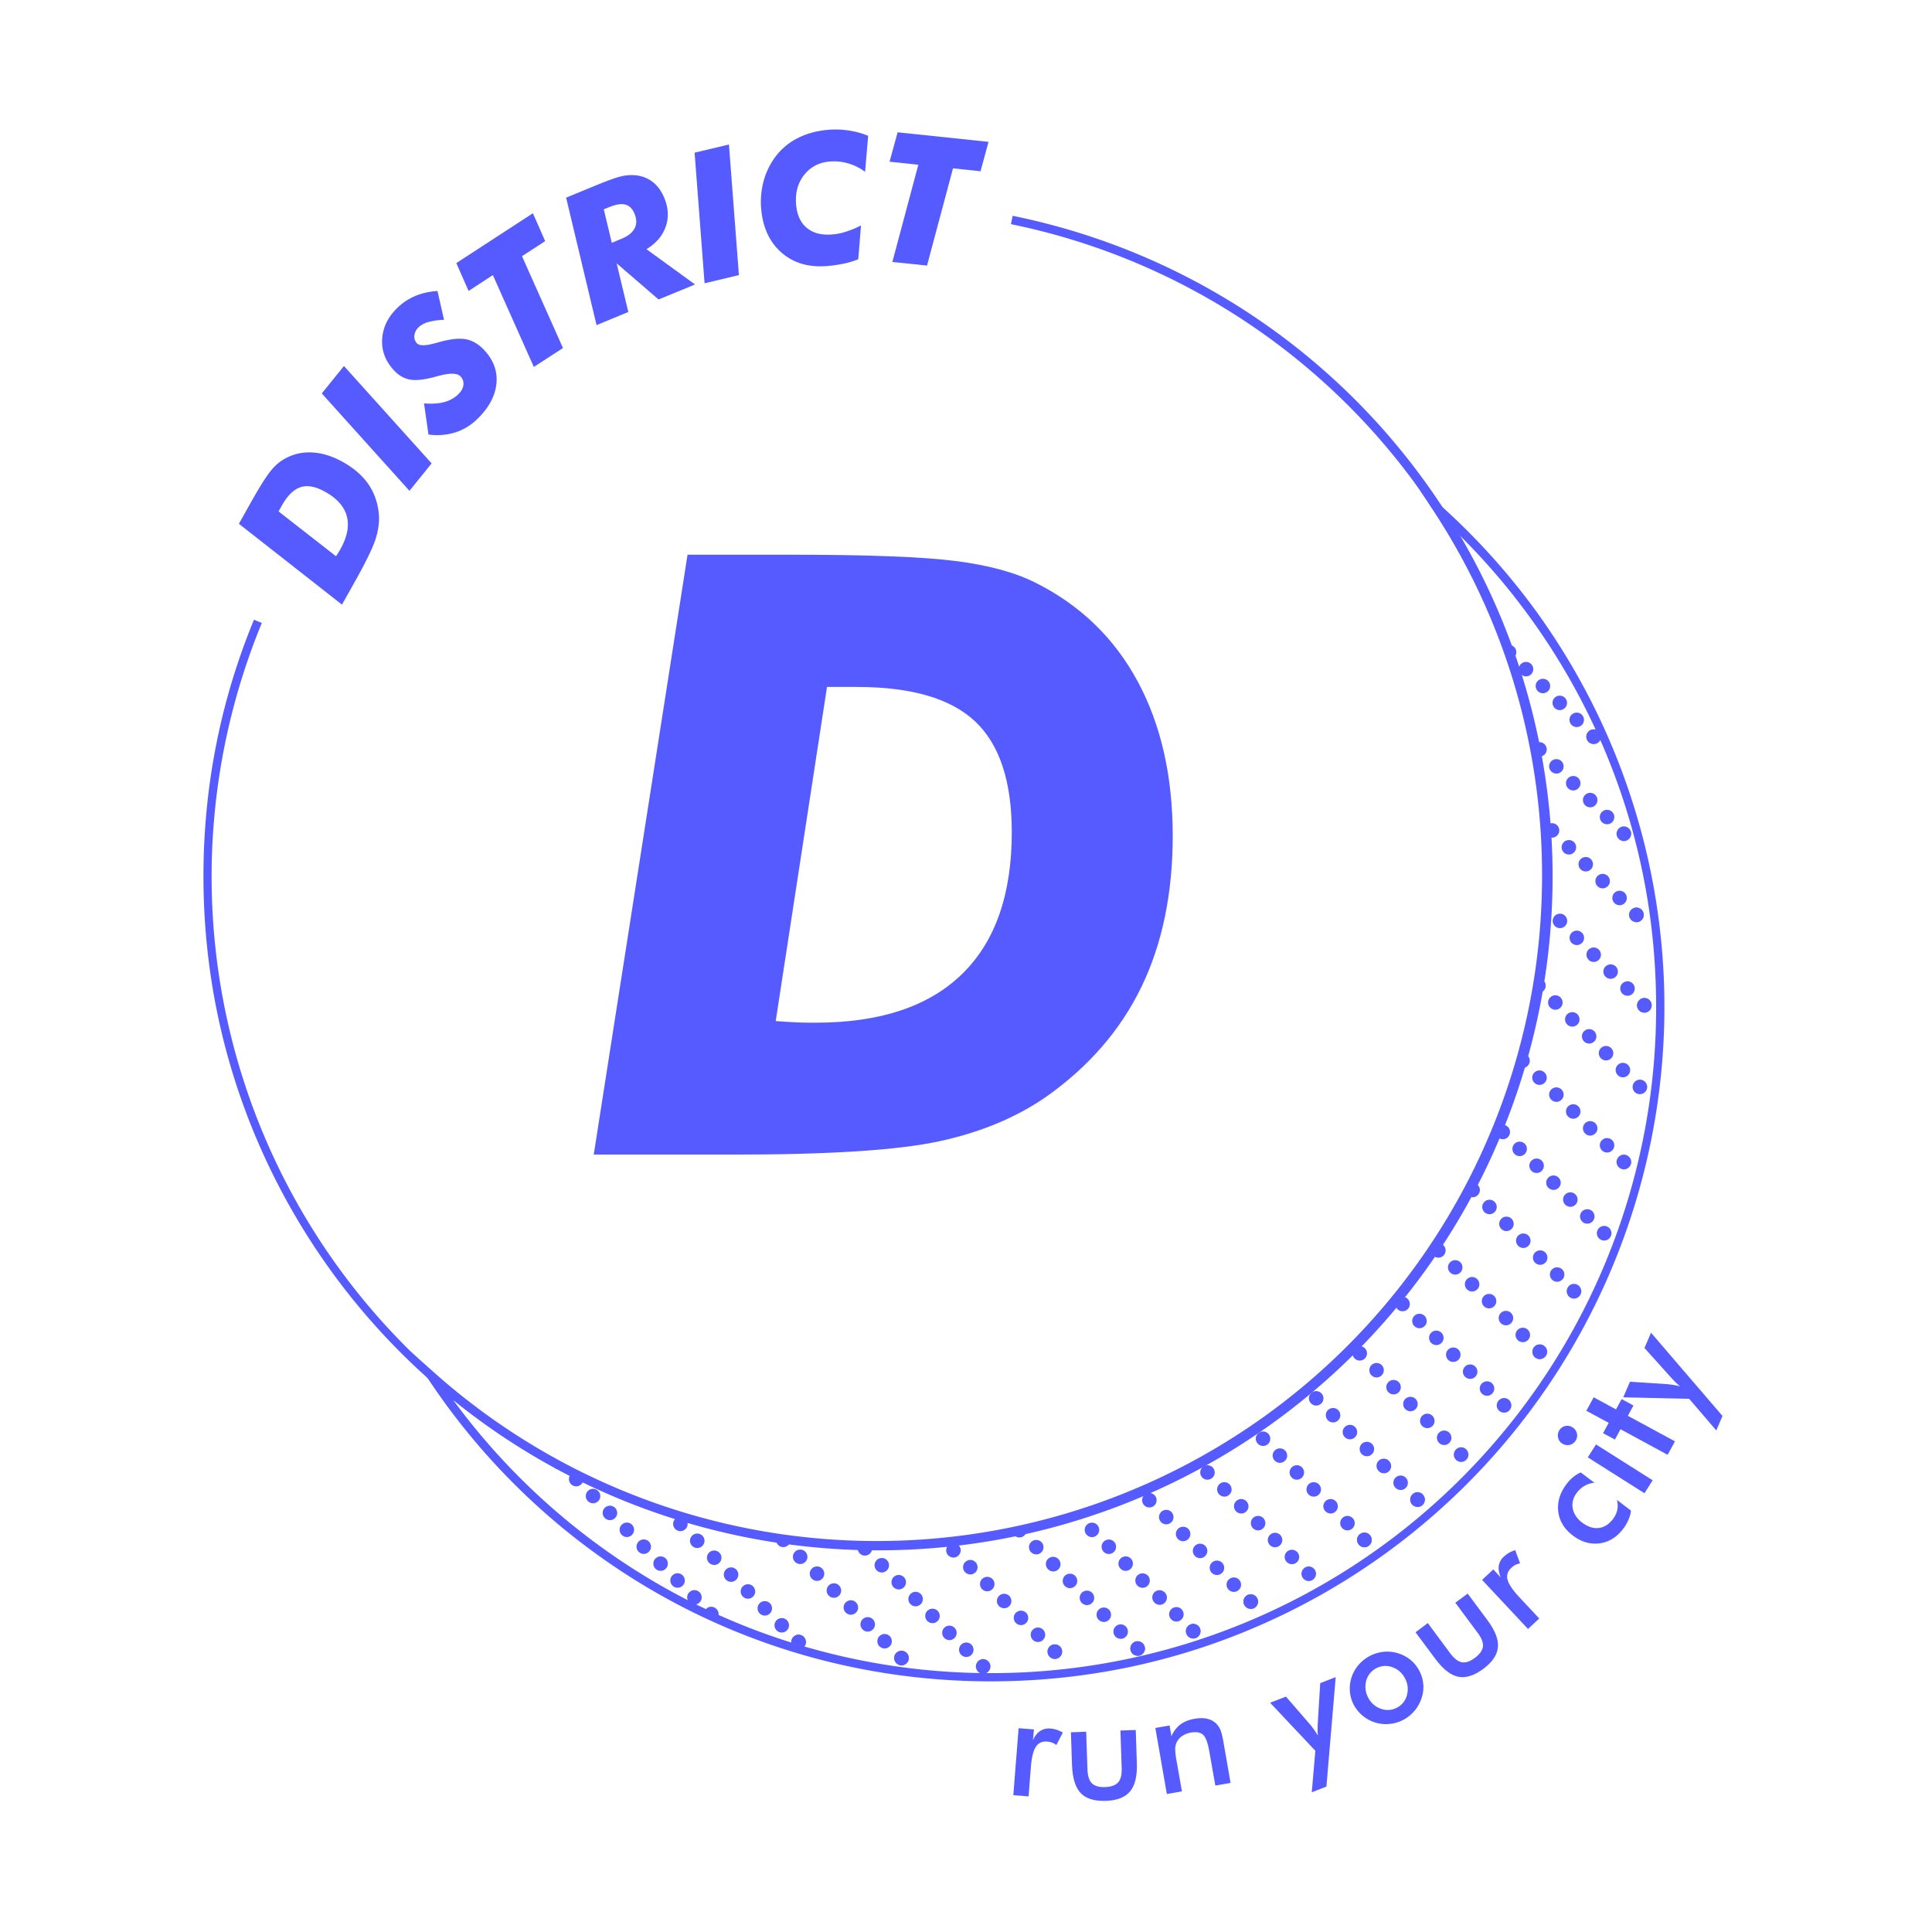 <svg id="Layer_1" data-name="Layer 1" xmlns="http://www.w3.org/2000/svg" xmlns:xlink="http://www.w3.org/1999/xlink" viewBox="0 0 2267.7 2267.7"><defs><style>.cls-1{fill:none;}.cls-2{fill:#555bff;}.cls-3{clip-path:url(#clip-path);}</style><clipPath id="clip-path"><path class="cls-1" d="M1685.8,595.4a782.61,782.61,0,0,1,129.2,432c0,434.2-352,786.2-786.2,786.2a783.14,783.14,0,0,1-523-199.2c140.6,213.3,382.3,354.1,656.9,354.1,434.2,0,786.2-352,786.2-786.2.1-233.4-101.6-443-263.1-586.9Z"/></clipPath></defs><path class="cls-2" d="M1162.7,1973.5a795.34,795.34,0,0,1-200-25.5,784.59,784.59,0,0,1-181.1-72.2,798.24,798.24,0,0,1-280-258.7l-21.1-32,28.6,25.5A781,781,0,0,0,1810,1027.3c0-153.4-44.4-301.8-128.4-429.2l-21-31.9,28.5,25.4A798,798,0,0,1,1799,711.9a792,792,0,0,1-328.5,1199.4c-97.4,41.3-201,62.2-307.8,62.2ZM531.8,1643.1a788.64,788.64,0,0,0,254.6,224,775.49,775.49,0,0,0,178.8,71.3,780.89,780.89,0,0,0,978.7-756c0-113.4-23.7-222.7-70.5-324.9a781.78,781.78,0,0,0-163.2-232.2c72,121.4,109.8,259.7,109.8,402.1a792.38,792.38,0,0,1-483.3,729.1c-97.5,41.3-201.2,62.2-308,62.2a787.45,787.45,0,0,1-496.9-175.6Z"/><g class="cls-3"><path class="cls-2" d="M1623.4,784.9a5,5,0,0,1-1.7-.2,9.83,9.83,0,0,1-1.6-.5,10.93,10.93,0,0,1-1.5-.8,14.7,14.7,0,0,1-1.3-1,6.42,6.42,0,0,1-1-1.3,10.93,10.93,0,0,1-.8-1.5,7.49,7.49,0,0,1-.5-1.6,8.81,8.81,0,0,1-.2-1.7,8.57,8.57,0,0,1,2.5-6,6.89,6.89,0,0,1,1.3-1.1,10.93,10.93,0,0,1,1.5-.8,7.49,7.49,0,0,1,1.6-.5,9.15,9.15,0,0,1,3.3,0,9.83,9.83,0,0,1,1.6.5,10.93,10.93,0,0,1,1.5.8,6.89,6.89,0,0,1,1.3,1.1,8.57,8.57,0,0,1,2.5,6,9.13,9.13,0,0,1-.7,3.3,10.93,10.93,0,0,1-.8,1.5,6.89,6.89,0,0,1-1.1,1.3,6.42,6.42,0,0,1-1.3,1,10.93,10.93,0,0,1-1.5.8,9.83,9.83,0,0,1-1.6.5,3.64,3.64,0,0,1-1.5.2Z"/><path class="cls-2" d="M1914.8,1079.9a8.32,8.32,0,0,1-2.5-6,8.16,8.16,0,0,1,2.5-6,8.51,8.51,0,0,1,12,0,8.32,8.32,0,0,1,2.5,6,8.16,8.16,0,0,1-2.5,6,8.32,8.32,0,0,1-6,2.5A9.23,9.23,0,0,1,1914.8,1079.9ZM1895,1060a8.32,8.32,0,0,1-2.5-6,8.16,8.16,0,0,1,2.5-6,8.51,8.51,0,0,1,12,0,8.32,8.32,0,0,1,2.5,6,8.16,8.16,0,0,1-2.5,6,8.32,8.32,0,0,1-6,2.5A8.16,8.16,0,0,1,1895,1060Zm-19.9-19.8a8.45,8.45,0,0,1,0-12,8.51,8.51,0,0,1,12,0,8.32,8.32,0,0,1,2.5,6,8.16,8.16,0,0,1-2.5,6,8.32,8.32,0,0,1-6,2.5A8.49,8.49,0,0,1,1875.1,1040.2Zm-19.8-19.8a8.32,8.32,0,0,1-2.5-6,8.16,8.16,0,0,1,2.5-6,8.51,8.51,0,0,1,12,0,8.5,8.5,0,0,1-6,14.5A8.75,8.75,0,0,1,1855.3,1020.4Zm-19.8-19.9a8.32,8.32,0,0,1-2.5-6,8.16,8.16,0,0,1,2.5-6,8.51,8.51,0,0,1,12,0,8.32,8.32,0,0,1,2.5,6,8.16,8.16,0,0,1-2.5,6,8.32,8.32,0,0,1-6,2.5A8.16,8.16,0,0,1,1835.5,1000.5Zm-19.8-19.8a8.32,8.32,0,0,1-2.5-6,8.16,8.16,0,0,1,2.5-6,8.51,8.51,0,0,1,12,0,8.32,8.32,0,0,1,2.5,6,8.16,8.16,0,0,1-2.5,6,8.32,8.32,0,0,1-6,2.5A8.16,8.16,0,0,1,1815.7,980.7Zm-19.9-19.8a8.32,8.32,0,0,1-2.5-6,8.16,8.16,0,0,1,2.5-6,8.51,8.51,0,0,1,12,0,8.32,8.32,0,0,1,2.5,6,8.16,8.16,0,0,1-2.5,6,8.32,8.32,0,0,1-6,2.5A8.94,8.94,0,0,1,1795.8,960.9ZM1776,941.1a8.32,8.32,0,0,1-2.5-6,8.16,8.16,0,0,1,2.5-6,8.51,8.51,0,0,1,12,0,8.32,8.32,0,0,1,2.5,6,8.16,8.16,0,0,1-2.5,6,8.32,8.32,0,0,1-6,2.5A9.23,9.23,0,0,1,1776,941.1Zm-19.8-19.9a8.45,8.45,0,0,1,0-12,8.51,8.51,0,0,1,12,0,8.32,8.32,0,0,1,2.5,6,8.16,8.16,0,0,1-2.5,6,8.32,8.32,0,0,1-6,2.5A8.16,8.16,0,0,1,1756.2,921.2Zm-19.9-19.8a8.32,8.32,0,0,1-2.5-6,8.16,8.16,0,0,1,2.5-6,8.51,8.51,0,0,1,12,0,8.32,8.32,0,0,1,2.5,6,8.16,8.16,0,0,1-2.5,6,8.32,8.32,0,0,1-6,2.5A8.49,8.49,0,0,1,1736.3,901.4Zm-19.8-19.8a8.32,8.32,0,0,1-2.5-6,8.16,8.16,0,0,1,2.5-6,8.51,8.51,0,0,1,12,0,8.32,8.32,0,0,1,2.5,6,8.16,8.16,0,0,1-2.5,6,8.32,8.32,0,0,1-6,2.5A8.75,8.75,0,0,1,1716.5,881.6Zm-19.8-19.9a8.32,8.32,0,0,1-2.5-6,8.16,8.16,0,0,1,2.5-6,8.51,8.51,0,0,1,12,0,8.32,8.32,0,0,1,2.5,6,8.16,8.16,0,0,1-2.5,6,8.32,8.32,0,0,1-6,2.5A8.16,8.16,0,0,1,1696.7,861.7Zm-19.9-19.8a8.32,8.32,0,0,1-2.5-6,8.16,8.16,0,0,1,2.5-6,8.51,8.51,0,0,1,12,0,8.5,8.5,0,0,1-6,14.5A8.49,8.49,0,0,1,1676.8,841.9ZM1657,822.1a8.32,8.32,0,0,1-2.5-6,8.16,8.16,0,0,1,2.5-6,8.51,8.51,0,0,1,12,0,8.5,8.5,0,0,1-6,14.5A8.94,8.94,0,0,1,1657,822.1Zm-19.8-19.9a8.49,8.49,0,1,1,12,0,8.32,8.32,0,0,1-6,2.5A8.16,8.16,0,0,1,1637.2,802.2Z"/><path class="cls-2" d="M1920.8,1082.3a11.14,11.14,0,0,1-1.7-.2,9.83,9.83,0,0,1-1.6-.5,10.93,10.93,0,0,1-1.5-.8,6.89,6.89,0,0,1-1.3-1.1,8.45,8.45,0,0,1,0-12,6.42,6.42,0,0,1,1.3-1,10.93,10.93,0,0,1,1.5-.8,7.49,7.49,0,0,1,1.6-.5,8.69,8.69,0,0,1,7.7,2.3,15,15,0,0,1,1.1,1.3,7.14,7.14,0,0,1,.8,1.5,7.49,7.49,0,0,1,.5,1.6,8.81,8.81,0,0,1,.2,1.7,9.13,9.13,0,0,1-.7,3.3,10.93,10.93,0,0,1-.8,1.5,10.25,10.25,0,0,1-2.4,2.4,10.93,10.93,0,0,1-1.5.8,7.49,7.49,0,0,1-1.6.5Z"/></g><g class="cls-3"><path class="cls-2" d="M1608.7,689.8a8.49,8.49,0,0,1-6-14.5,6.89,6.89,0,0,1,1.3-1.1,10.93,10.93,0,0,1,1.5-.8,7.49,7.49,0,0,1,1.6-.5,9.15,9.15,0,0,1,3.3,0,9.83,9.83,0,0,1,1.6.5,10.93,10.93,0,0,1,1.5.8,10.25,10.25,0,0,1,2.4,2.4,10.93,10.93,0,0,1,.8,1.5,7.49,7.49,0,0,1,.5,1.6,8.81,8.81,0,0,1,.2,1.7,8.57,8.57,0,0,1-2.5,6,9.83,9.83,0,0,1-6.2,2.4Z"/><path class="cls-2" d="M1880.3,965a8.32,8.32,0,0,1-2.5-6,8.16,8.16,0,0,1,2.5-6,8.51,8.51,0,0,1,12,0,8.32,8.32,0,0,1,2.5,6,8.16,8.16,0,0,1-2.5,6,8.32,8.32,0,0,1-6,2.5A9,9,0,0,1,1880.3,965Zm-19.8-19.9a8.32,8.32,0,0,1-2.5-6,8.16,8.16,0,0,1,2.5-6,8.51,8.51,0,0,1,12,0,8.32,8.32,0,0,1,2.5,6,8.16,8.16,0,0,1-2.5,6,8.32,8.32,0,0,1-6,2.5A8.16,8.16,0,0,1,1860.5,945.1Zm-19.9-19.8a8.32,8.32,0,0,1-2.5-6,8.16,8.16,0,0,1,2.5-6,8.51,8.51,0,0,1,12,0,8.32,8.32,0,0,1,2.5,6,8.16,8.16,0,0,1-2.5,6,8.32,8.32,0,0,1-6,2.5A8.49,8.49,0,0,1,1840.6,925.3Zm-19.8-19.8a8.45,8.45,0,0,1,0-12,8.51,8.51,0,0,1,12,0,8.32,8.32,0,0,1,2.5,6,8.16,8.16,0,0,1-2.5,6,8.32,8.32,0,0,1-6,2.5A8.75,8.75,0,0,1,1820.8,905.5ZM1801,885.6a8.32,8.32,0,0,1-2.5-6,8.16,8.16,0,0,1,2.5-6,8.51,8.51,0,0,1,12,0,8.5,8.5,0,0,1-6,14.5A8.16,8.16,0,0,1,1801,885.6Zm-19.9-19.8a8.32,8.32,0,0,1-2.5-6,8.16,8.16,0,0,1,2.5-6,8.51,8.51,0,0,1,12,0,8.32,8.32,0,0,1,2.5,6,8.16,8.16,0,0,1-2.5,6,8.32,8.32,0,0,1-6,2.5A8.49,8.49,0,0,1,1781.1,865.8ZM1761.3,846a8.32,8.32,0,0,1-2.5-6,8.16,8.16,0,0,1,2.5-6,8.51,8.51,0,0,1,12,0,8.32,8.32,0,0,1,2.5,6,8.16,8.16,0,0,1-2.5,6,8.32,8.32,0,0,1-6,2.5A8.75,8.75,0,0,1,1761.3,846Zm-19.8-19.8a8.32,8.32,0,0,1-2.5-6,8.16,8.16,0,0,1,2.5-6,8.51,8.51,0,0,1,12,0,8.5,8.5,0,0,1-6,14.5A9,9,0,0,1,1741.5,826.2Zm-19.8-19.9a8.32,8.32,0,0,1-2.5-6,8.16,8.16,0,0,1,2.5-6,8.51,8.51,0,0,1,12,0,8.5,8.5,0,0,1-6,14.5A8.16,8.16,0,0,1,1721.7,806.3Zm-19.9-19.8a8.32,8.32,0,0,1-2.5-6,8.16,8.16,0,0,1,2.5-6,8.51,8.51,0,0,1,12,0,8.32,8.32,0,0,1,2.5,6,8.16,8.16,0,0,1-2.5,6,8.32,8.32,0,0,1-6,2.5A8.49,8.49,0,0,1,1701.8,786.5ZM1682,766.7a8.32,8.32,0,0,1-2.5-6,8.16,8.16,0,0,1,2.5-6,8.51,8.51,0,0,1,12,0,8.32,8.32,0,0,1,2.5,6,8.16,8.16,0,0,1-2.5,6,8.32,8.32,0,0,1-6,2.5A8.75,8.75,0,0,1,1682,766.7Zm-19.8-19.9a8.32,8.32,0,0,1-2.5-6,8.16,8.16,0,0,1,2.5-6,8.51,8.51,0,0,1,12,0,8.32,8.32,0,0,1,2.5,6,8.16,8.16,0,0,1-2.5,6,8.32,8.32,0,0,1-6,2.5A8.16,8.16,0,0,1,1662.2,746.8ZM1642.3,727a8.45,8.45,0,0,1,0-12,8.51,8.51,0,0,1,12,0,8.32,8.32,0,0,1,2.5,6,8.16,8.16,0,0,1-2.5,6,8.32,8.32,0,0,1-6,2.5A8.49,8.49,0,0,1,1642.3,727Zm-19.8-19.8a8.49,8.49,0,1,1,12,0,8.32,8.32,0,0,1-6,2.5A8.75,8.75,0,0,1,1622.5,707.2Z"/><path class="cls-2" d="M1906.1,987.3a9.13,9.13,0,0,1-3.3-.7,10.93,10.93,0,0,1-1.5-.8,10.25,10.25,0,0,1-2.4-2.4,10.93,10.93,0,0,1-.8-1.5,9.83,9.83,0,0,1-.5-1.6,8.81,8.81,0,0,1-.2-1.7,5,5,0,0,1,.2-1.7,9.83,9.83,0,0,1,.5-1.6,10.93,10.93,0,0,1,.8-1.5,6.89,6.89,0,0,1,1.1-1.3,15,15,0,0,1,1.3-1.1,10.93,10.93,0,0,1,1.5-.8,7.49,7.49,0,0,1,1.6-.5,9.15,9.15,0,0,1,3.3,0,9.83,9.83,0,0,1,1.6.5,10.93,10.93,0,0,1,1.5.8,10.25,10.25,0,0,1,2.4,2.4,10.93,10.93,0,0,1,.8,1.5,9.83,9.83,0,0,1,.5,1.6,8.81,8.81,0,0,1,.2,1.7,11.14,11.14,0,0,1-.2,1.7,9.83,9.83,0,0,1-.5,1.6,10.93,10.93,0,0,1-.8,1.5,10.25,10.25,0,0,1-2.4,2.4,10.93,10.93,0,0,1-1.5.8,7.49,7.49,0,0,1-1.6.5,7.77,7.77,0,0,1-1.6.2Z"/></g><g class="cls-3"><path class="cls-2" d="M1573.1,575.8a9.85,9.85,0,0,1-1.7-.2,7.49,7.49,0,0,1-1.6-.5,10.93,10.93,0,0,1-1.5-.8,6.89,6.89,0,0,1-1.3-1.1,6.42,6.42,0,0,1-1-1.3,10.93,10.93,0,0,1-.8-1.5,7.49,7.49,0,0,1-.5-1.6,8.81,8.81,0,0,1-.2-1.7,11.14,11.14,0,0,1,.2-1.7,9.83,9.83,0,0,1,.5-1.6,10.93,10.93,0,0,1,.8-1.5,14.7,14.7,0,0,1,1-1.3,6.89,6.89,0,0,1,1.3-1.1,10.93,10.93,0,0,1,1.5-.8,7.49,7.49,0,0,1,1.6-.5,9.15,9.15,0,0,1,3.3,0,9.83,9.83,0,0,1,1.6.5,10.93,10.93,0,0,1,1.5.8,10.25,10.25,0,0,1,2.4,2.4,10.93,10.93,0,0,1,.8,1.5,9.83,9.83,0,0,1,.5,1.6,8.81,8.81,0,0,1,.2,1.7,5,5,0,0,1-.2,1.7,9.83,9.83,0,0,1-.5,1.6,10.93,10.93,0,0,1-.8,1.5,6.89,6.89,0,0,1-1.1,1.3,8.67,8.67,0,0,1-6,2.6Z"/><path class="cls-2" d="M1864.5,870.7a8.32,8.32,0,0,1-2.5-6,8.16,8.16,0,0,1,2.5-6,8.51,8.51,0,0,1,12,0,8.32,8.32,0,0,1,2.5,6,8.16,8.16,0,0,1-2.5,6,8.45,8.45,0,0,1-12,0Zm-19.8-19.8a8.32,8.32,0,0,1-2.5-6,8.16,8.16,0,0,1,2.5-6,8.51,8.51,0,0,1,12,0,8.5,8.5,0,0,1-6,14.5A8.57,8.57,0,0,1,1844.7,850.9ZM1824.8,831a8.32,8.32,0,0,1-2.5-6,8.16,8.16,0,0,1,2.5-6,8.51,8.51,0,0,1,12,0,8.32,8.32,0,0,1,2.5,6,8.16,8.16,0,0,1-2.5,6,8.32,8.32,0,0,1-6,2.5A8.49,8.49,0,0,1,1824.8,831ZM1805,811.2a8.32,8.32,0,0,1-2.5-6,8.16,8.16,0,0,1,2.5-6,8.51,8.51,0,0,1,12,0,8.32,8.32,0,0,1,2.5,6,8.16,8.16,0,0,1-2.5,6,8.45,8.45,0,0,1-12,0Zm-19.8-19.8a8.32,8.32,0,0,1-2.5-6,8.16,8.16,0,0,1,2.5-6,8.51,8.51,0,0,1,12,0,8.32,8.32,0,0,1,2.5,6,8.16,8.16,0,0,1-2.5,6,8.32,8.32,0,0,1-6,2.5A8.57,8.57,0,0,1,1785.2,791.4Zm-19.9-19.9a8.32,8.32,0,0,1-2.5-6,8.16,8.16,0,0,1,2.5-6,8.51,8.51,0,0,1,12,0,8.32,8.32,0,0,1,2.5,6,8.16,8.16,0,0,1-2.5,6,8.32,8.32,0,0,1-6,2.5A8.49,8.49,0,0,1,1765.3,771.5Zm-19.8-19.8a8.45,8.45,0,0,1,0-12,8.51,8.51,0,0,1,12,0,8.32,8.32,0,0,1,2.5,6,8.16,8.16,0,0,1-2.5,6,8.32,8.32,0,0,1-6,2.5A8.49,8.49,0,0,1,1745.5,751.7Zm-19.8-19.8a8.32,8.32,0,0,1-2.5-6,8.16,8.16,0,0,1,2.5-6,8.51,8.51,0,0,1,12,0,8.32,8.32,0,0,1,2.5,6,8.16,8.16,0,0,1-2.5,6,8.32,8.32,0,0,1-6,2.5A8.16,8.16,0,0,1,1725.7,731.9Zm-19.8-19.8a8.32,8.32,0,0,1-2.5-6,8.16,8.16,0,0,1,2.5-6,8.51,8.51,0,0,1,12,0,8.32,8.32,0,0,1,2.5,6,8.16,8.16,0,0,1-2.5,6,8.32,8.32,0,0,1-6,2.5A8.57,8.57,0,0,1,1705.9,712.1ZM1686,692.2a8.32,8.32,0,0,1-2.5-6,8.16,8.16,0,0,1,2.5-6,8.51,8.51,0,0,1,12,0,8.32,8.32,0,0,1,2.5,6,8.16,8.16,0,0,1-2.5,6,8.32,8.32,0,0,1-6,2.5A8.49,8.49,0,0,1,1686,692.2Zm-19.8-19.8a8.32,8.32,0,0,1-2.5-6,8.16,8.16,0,0,1,2.5-6,8.51,8.51,0,0,1,12,0,8.49,8.49,0,1,1-12,12Zm-19.8-19.8a8.32,8.32,0,0,1-2.5-6,8.16,8.16,0,0,1,2.5-6,8.51,8.51,0,0,1,12,0,8.5,8.5,0,0,1-6,14.5A8.57,8.57,0,0,1,1646.4,652.6Zm-19.9-19.9a8.32,8.32,0,0,1-2.5-6,8.16,8.16,0,0,1,2.5-6,8.51,8.51,0,0,1,12,0,8.32,8.32,0,0,1,2.5,6,8.16,8.16,0,0,1-2.5,6,8.32,8.32,0,0,1-6,2.5A8.49,8.49,0,0,1,1626.5,632.7Zm-19.8-19.8a8.32,8.32,0,0,1-2.5-6,8.16,8.16,0,0,1,2.5-6,8.51,8.51,0,0,1,12,0,8.32,8.32,0,0,1,2.5,6,8.16,8.16,0,0,1-2.5,6,8.32,8.32,0,0,1-6,2.5A8.49,8.49,0,0,1,1606.7,612.9Zm-19.8-19.8a8.49,8.49,0,1,1,12,0,8.32,8.32,0,0,1-6,2.5A8.16,8.16,0,0,1,1586.9,593.1Z"/><path class="cls-2" d="M1870.5,873.2a8.54,8.54,0,0,1-8.5-8.5,9.85,9.85,0,0,1,.2-1.7,7.49,7.49,0,0,1,.5-1.6,10.93,10.93,0,0,1,.8-1.5,10.25,10.25,0,0,1,2.4-2.4,10.93,10.93,0,0,1,1.5-.8,7.49,7.49,0,0,1,1.6-.5,9.15,9.15,0,0,1,3.3,0,9.83,9.83,0,0,1,1.6.5,10.93,10.93,0,0,1,1.5.8,10.25,10.25,0,0,1,2.4,2.4,7.14,7.14,0,0,1,.8,1.5,7.49,7.49,0,0,1,.5,1.6,8.81,8.81,0,0,1,.2,1.7,8.57,8.57,0,0,1-2.5,6,6.89,6.89,0,0,1-1.3,1.1,10.93,10.93,0,0,1-1.5.8,7.49,7.49,0,0,1-1.6.5c-.8,0-1.3.1-1.9.1Z"/></g><g class="cls-3"><path class="cls-2" d="M1632.7,891.1a11.14,11.14,0,0,1-1.7-.2,9.83,9.83,0,0,1-1.6-.5,10.93,10.93,0,0,1-1.5-.8,6.89,6.89,0,0,1-1.3-1.1,8.45,8.45,0,0,1,0-12,6.89,6.89,0,0,1,1.3-1.1,10.93,10.93,0,0,1,1.5-.8,7.49,7.49,0,0,1,1.6-.5,9.15,9.15,0,0,1,3.3,0,9.83,9.83,0,0,1,1.6.5,10.93,10.93,0,0,1,1.5.8,10.25,10.25,0,0,1,2.4,2.4,10.93,10.93,0,0,1,.8,1.5,7.49,7.49,0,0,1,.5,1.6,8.81,8.81,0,0,1,.2,1.7,8.57,8.57,0,0,1-2.5,6,6.89,6.89,0,0,1-1.3,1.1,10.93,10.93,0,0,1-1.5.8,7.49,7.49,0,0,1-1.6.5,9.7,9.7,0,0,1-1.7.1Z"/><path class="cls-2" d="M1924.1,1186.1a8.32,8.32,0,0,1-2.5-6,8.16,8.16,0,0,1,2.5-6,8.51,8.51,0,0,1,12,0,8.5,8.5,0,0,1-6,14.5A8.49,8.49,0,0,1,1924.1,1186.1Zm-19.8-19.8a8.32,8.32,0,0,1-2.5-6,8.16,8.16,0,0,1,2.5-6,8.51,8.51,0,0,1,12,0,8.32,8.32,0,0,1,2.5,6,8.16,8.16,0,0,1-2.5,6,8.32,8.32,0,0,1-6,2.5A8.75,8.75,0,0,1,1904.3,1166.3Zm-19.8-19.9a8.32,8.32,0,0,1-2.5-6,8.16,8.16,0,0,1,2.5-6,8.51,8.51,0,0,1,12,0,8.32,8.32,0,0,1,2.5,6,8.16,8.16,0,0,1-2.5,6,8.32,8.32,0,0,1-6,2.5A8.16,8.16,0,0,1,1884.5,1146.4Zm-19.9-19.8a8.32,8.32,0,0,1-2.5-6,8.16,8.16,0,0,1,2.5-6,8.51,8.51,0,0,1,12,0,8.32,8.32,0,0,1,2.5,6,8.16,8.16,0,0,1-2.5,6,8.32,8.32,0,0,1-6,2.5A8.49,8.49,0,0,1,1864.6,1126.6Zm-19.8-19.8a8.32,8.32,0,0,1-2.5-6,8.16,8.16,0,0,1,2.5-6,8.51,8.51,0,0,1,12,0,8.32,8.32,0,0,1,2.5,6,8.16,8.16,0,0,1-2.5,6,8.32,8.32,0,0,1-6,2.5A8.94,8.94,0,0,1,1844.8,1106.8Zm-19.8-19.9a8.45,8.45,0,0,1,0-12,8.51,8.51,0,0,1,12,0,8.32,8.32,0,0,1,2.5,6,8.16,8.16,0,0,1-2.5,6,8.45,8.45,0,0,1-12,0Zm-19.8-19.8a8.32,8.32,0,0,1-2.5-6,8.16,8.16,0,0,1,2.5-6,8.51,8.51,0,0,1,12,0,8.5,8.5,0,0,1-6,14.5A8.16,8.16,0,0,1,1805.2,1067.1Zm-19.9-19.8a8.32,8.32,0,0,1-2.5-6,8.16,8.16,0,0,1,2.5-6,8.51,8.51,0,0,1,12,0,8.32,8.32,0,0,1,2.5,6,8.16,8.16,0,0,1-2.5,6,8.32,8.32,0,0,1-6,2.5A8.49,8.49,0,0,1,1785.3,1047.3Zm-19.8-19.8a8.32,8.32,0,0,1-2.5-6,8.16,8.16,0,0,1,2.5-6,8.51,8.51,0,0,1,12,0,8.32,8.32,0,0,1,2.5,6,8.16,8.16,0,0,1-2.5,6,8.32,8.32,0,0,1-6,2.5A8.75,8.75,0,0,1,1765.5,1027.5Zm-19.8-19.9a8.32,8.32,0,0,1-2.5-6,8.16,8.16,0,0,1,2.5-6,8.51,8.51,0,0,1,12,0,8.32,8.32,0,0,1,2.5,6,8.16,8.16,0,0,1-2.5,6,8.32,8.32,0,0,1-6,2.5A8.16,8.16,0,0,1,1745.7,1007.6Zm-19.9-19.8a8.32,8.32,0,0,1-2.5-6,8.16,8.16,0,0,1,2.5-6,8.51,8.51,0,0,1,12,0,8.32,8.32,0,0,1,2.5,6,8.16,8.16,0,0,1-2.5,6,8.32,8.32,0,0,1-6,2.5A8.49,8.49,0,0,1,1725.8,987.8ZM1706,968a8.32,8.32,0,0,1-2.5-6,8.16,8.16,0,0,1,2.5-6,8.51,8.51,0,0,1,12,0,8.32,8.32,0,0,1,2.5,6,8.16,8.16,0,0,1-2.5,6,8.32,8.32,0,0,1-6,2.5A8.94,8.94,0,0,1,1706,968Zm-19.8-19.9a8.32,8.32,0,0,1-2.5-6,8.16,8.16,0,0,1,2.5-6,8.51,8.51,0,0,1,12,0,8.32,8.32,0,0,1,2.5,6,8.16,8.16,0,0,1-2.5,6,8.32,8.32,0,0,1-6,2.5A8.16,8.16,0,0,1,1686.2,948.1Zm-19.8-19.8a8.32,8.32,0,0,1-2.5-6,8.16,8.16,0,0,1,2.5-6,8.51,8.51,0,0,1,12,0,8.32,8.32,0,0,1,2.5,6,8.16,8.16,0,0,1-2.5,6,8.32,8.32,0,0,1-6,2.5A8.16,8.16,0,0,1,1666.4,928.3Zm-19.9-19.8a8.49,8.49,0,1,1,12,0,8.32,8.32,0,0,1-6,2.5A8.94,8.94,0,0,1,1646.5,908.5Z"/><path class="cls-2" d="M1930.1,1188.6a11.14,11.14,0,0,1-1.7-.2,9.83,9.83,0,0,1-1.6-.5,10.93,10.93,0,0,1-1.5-.8,6.89,6.89,0,0,1-1.3-1.1,8.57,8.57,0,0,1-2.5-6,9.13,9.13,0,0,1,.7-3.3,10.93,10.93,0,0,1,.8-1.5,10.25,10.25,0,0,1,2.4-2.4,10.93,10.93,0,0,1,1.5-.8,7.49,7.49,0,0,1,1.6-.5,9.15,9.15,0,0,1,3.3,0,9.83,9.83,0,0,1,1.6.5,10.93,10.93,0,0,1,1.5.8,6.89,6.89,0,0,1,1.3,1.1,8.57,8.57,0,0,1,2.5,6,11.14,11.14,0,0,1-.2,1.7,9.83,9.83,0,0,1-.5,1.6,10.93,10.93,0,0,1-.8,1.5,10.25,10.25,0,0,1-2.4,2.4,10.93,10.93,0,0,1-1.5.8,7.49,7.49,0,0,1-1.6.5,7,7,0,0,1-1.6.2Z"/></g><g class="cls-3"><path class="cls-2" d="M1627.4,986.9a5,5,0,0,1-1.7-.2,9.83,9.83,0,0,1-1.6-.5,10.93,10.93,0,0,1-1.5-.8,6.89,6.89,0,0,1-1.3-1.1,15,15,0,0,1-1.1-1.3,10.93,10.93,0,0,1-.8-1.5,7.49,7.49,0,0,1-.5-1.6,8.42,8.42,0,0,1,.5-5,10.93,10.93,0,0,1,.8-1.5,6.89,6.89,0,0,1,1.1-1.3,6.42,6.42,0,0,1,1.3-1,10.93,10.93,0,0,1,1.5-.8,7.49,7.49,0,0,1,1.6-.5,8.42,8.42,0,0,1,7.7,2.3,6.89,6.89,0,0,1,1.1,1.3,10.93,10.93,0,0,1,.8,1.5,7.49,7.49,0,0,1,.5,1.6,8.81,8.81,0,0,1,.2,1.7,11.14,11.14,0,0,1-.2,1.7,9.83,9.83,0,0,1-.5,1.6,10.93,10.93,0,0,1-.8,1.5,10.25,10.25,0,0,1-2.4,2.4,10.93,10.93,0,0,1-1.5.8,7.49,7.49,0,0,1-1.6.5A4.4,4.4,0,0,1,1627.4,986.9Z"/><path class="cls-2" d="M1898.9,1262a8.32,8.32,0,0,1-2.5-6,8.16,8.16,0,0,1,2.5-6,8.51,8.51,0,0,1,12,0,8.32,8.32,0,0,1,2.5,6,8.16,8.16,0,0,1-2.5,6,8.32,8.32,0,0,1-6,2.5A8.49,8.49,0,0,1,1898.9,1262Zm-19.8-19.8a8.32,8.32,0,0,1-2.5-6,8.16,8.16,0,0,1,2.5-6,8.51,8.51,0,0,1,12,0,8.32,8.32,0,0,1,2.5,6,8.16,8.16,0,0,1-2.5,6,8.32,8.32,0,0,1-6,2.5A8.49,8.49,0,0,1,1879.1,1242.2Zm-19.8-19.8a8.32,8.32,0,0,1-2.5-6,8.16,8.16,0,0,1,2.5-6,8.51,8.51,0,0,1,12,0,8.5,8.5,0,0,1-6,14.5A8.57,8.57,0,0,1,1859.3,1222.4Zm-19.8-19.9a8.32,8.32,0,0,1-2.5-6,8.16,8.16,0,0,1,2.5-6,8.51,8.51,0,0,1,12,0,8.32,8.32,0,0,1,2.5,6,8.16,8.16,0,0,1-2.5,6,8.32,8.32,0,0,1-6,2.5A8.16,8.16,0,0,1,1839.5,1202.5Zm-19.9-19.8a8.32,8.32,0,0,1-2.5-6,8.16,8.16,0,0,1,2.5-6,8.51,8.51,0,0,1,12,0,8.32,8.32,0,0,1,2.5,6,8.16,8.16,0,0,1-2.5,6,8.32,8.32,0,0,1-6,2.5A8.49,8.49,0,0,1,1819.6,1182.7Zm-19.8-19.8a8.32,8.32,0,0,1-2.5-6,8.16,8.16,0,0,1,2.5-6,8.51,8.51,0,0,1,12,0,8.32,8.32,0,0,1,2.5,6,8.16,8.16,0,0,1-2.5,6,8.32,8.32,0,0,1-6,2.5A8.75,8.75,0,0,1,1799.8,1162.9ZM1780,1143a8.32,8.32,0,0,1-2.5-6,8.16,8.16,0,0,1,2.5-6,8.51,8.51,0,0,1,12,0,8.32,8.32,0,0,1,2.5,6,8.16,8.16,0,0,1-2.5,6,8.32,8.32,0,0,1-6,2.5A8.16,8.16,0,0,1,1780,1143Zm-19.9-19.8a8.45,8.45,0,0,1,0-12,8.51,8.51,0,0,1,12,0,8.32,8.32,0,0,1,2.5,6,8.16,8.16,0,0,1-2.5,6,8.32,8.32,0,0,1-6,2.5A8.49,8.49,0,0,1,1760.1,1123.2Zm-19.8-19.8a8.32,8.32,0,0,1-2.5-6,8.16,8.16,0,0,1,2.5-6,8.51,8.51,0,0,1,12,0,8.32,8.32,0,0,1,2.5,6,8.16,8.16,0,0,1-2.5,6,8.45,8.45,0,0,1-12,0Zm-19.8-19.8a8.32,8.32,0,0,1-2.5-6,8.16,8.16,0,0,1,2.5-6,8.51,8.51,0,0,1,12,0,8.32,8.32,0,0,1,2.5,6,8.16,8.16,0,0,1-2.5,6,8.32,8.32,0,0,1-6,2.5A8.57,8.57,0,0,1,1720.5,1083.6Zm-19.8-19.9a8.32,8.32,0,0,1-2.5-6,8.16,8.16,0,0,1,2.5-6,8.51,8.51,0,0,1,12,0,8.32,8.32,0,0,1,2.5,6,8.16,8.16,0,0,1-2.5,6,8.32,8.32,0,0,1-6,2.5A8.16,8.16,0,0,1,1700.7,1063.7Zm-19.9-19.8a8.32,8.32,0,0,1-2.5-6,8.16,8.16,0,0,1,2.5-6,8.51,8.51,0,0,1,12,0,8.32,8.32,0,0,1,2.5,6,8.16,8.16,0,0,1-2.5,6,8.32,8.32,0,0,1-6,2.5A8.49,8.49,0,0,1,1680.8,1043.9Zm-19.8-19.8a8.32,8.32,0,0,1-2.5-6,8.16,8.16,0,0,1,2.5-6,8.51,8.51,0,0,1,12,0,8.5,8.5,0,0,1-6,14.5A8.75,8.75,0,0,1,1661,1024.1Zm-19.8-19.9a8.49,8.49,0,1,1,12,0,8.32,8.32,0,0,1-6,2.5A8.16,8.16,0,0,1,1641.2,1004.2Z"/><path class="cls-2" d="M1924.8,1284.3a8.49,8.49,0,0,1-6-14.5,6.89,6.89,0,0,1,1.3-1.1,10.93,10.93,0,0,1,1.5-.8,9.83,9.83,0,0,1,1.6-.5,9.15,9.15,0,0,1,3.3,0,9.83,9.83,0,0,1,1.6.5,10.93,10.93,0,0,1,1.5.8,6.89,6.89,0,0,1,1.3,1.1,8.45,8.45,0,0,1,0,12,9,9,0,0,1-6.1,2.5Z"/></g><g class="cls-3"><path class="cls-2" d="M1608.7,1075.1a8.54,8.54,0,0,1-8.5-8.5,11.14,11.14,0,0,1,.2-1.7,9.83,9.83,0,0,1,.5-1.6,10.93,10.93,0,0,1,.8-1.5,14.7,14.7,0,0,1,1-1.3,6.89,6.89,0,0,1,1.3-1.1,10.93,10.93,0,0,1,1.5-.8,7.49,7.49,0,0,1,1.6-.5,9.15,9.15,0,0,1,3.3,0,9.83,9.83,0,0,1,1.6.5,10.93,10.93,0,0,1,1.5.8,10.25,10.25,0,0,1,2.4,2.4,10.93,10.93,0,0,1,.8,1.5,7.49,7.49,0,0,1,.5,1.6,8.42,8.42,0,0,1-.5,5,10.93,10.93,0,0,1-.8,1.5,6.89,6.89,0,0,1-1.1,1.3,9.37,9.37,0,0,1-6.1,2.4Z"/><path class="cls-2" d="M1880.3,1350.3a8.32,8.32,0,0,1-2.5-6,8.16,8.16,0,0,1,2.5-6,8.51,8.51,0,0,1,12,0,8.32,8.32,0,0,1,2.5,6,8.16,8.16,0,0,1-2.5,6,8.32,8.32,0,0,1-6,2.5A8.57,8.57,0,0,1,1880.3,1350.3Zm-19.8-19.9a8.45,8.45,0,0,1,0-12,8.51,8.51,0,0,1,12,0,8.32,8.32,0,0,1,2.5,6,8.16,8.16,0,0,1-2.5,6,8.32,8.32,0,0,1-6,2.5A8.16,8.16,0,0,1,1860.5,1330.4Zm-19.9-19.8a8.32,8.32,0,0,1-2.5-6,8.16,8.16,0,0,1,2.5-6,8.51,8.51,0,0,1,12,0,8.32,8.32,0,0,1,2.5,6,8.16,8.16,0,0,1-2.5,6,8.32,8.32,0,0,1-6,2.5A8.49,8.49,0,0,1,1840.6,1310.6Zm-19.8-19.8a8.32,8.32,0,0,1-2.5-6,8.16,8.16,0,0,1,2.5-6,8.51,8.51,0,0,1,12,0,8.32,8.32,0,0,1,2.5,6,8.16,8.16,0,0,1-2.5,6,8.32,8.32,0,0,1-6,2.5A8.75,8.75,0,0,1,1820.8,1290.8Zm-19.8-19.9a8.32,8.32,0,0,1-2.5-6,8.16,8.16,0,0,1,2.5-6,8.51,8.51,0,0,1,12,0,8.32,8.32,0,0,1,2.5,6,8.16,8.16,0,0,1-2.5,6,8.32,8.32,0,0,1-6,2.5A8.16,8.16,0,0,1,1801,1270.9Zm-19.9-19.8a8.32,8.32,0,0,1-2.5-6,8.16,8.16,0,0,1,2.5-6,8.51,8.51,0,0,1,12,0,8.5,8.5,0,0,1-6,14.5A8.49,8.49,0,0,1,1781.1,1251.1Zm-19.8-19.8a8.32,8.32,0,0,1-2.5-6,8.16,8.16,0,0,1,2.5-6,8.51,8.51,0,0,1,12,0,8.32,8.32,0,0,1,2.5,6,8.16,8.16,0,0,1-2.5,6,8.32,8.32,0,0,1-6,2.5A8.75,8.75,0,0,1,1761.3,1231.3Zm-19.8-19.8a8.32,8.32,0,0,1-2.5-6,8.16,8.16,0,0,1,2.5-6,8.51,8.51,0,0,1,12,0,8.32,8.32,0,0,1,2.5,6,8.16,8.16,0,0,1-2.5,6,8.32,8.32,0,0,1-6,2.5A9,9,0,0,1,1741.5,1211.5Zm-19.8-19.9a8.32,8.32,0,0,1-2.5-6,8.16,8.16,0,0,1,2.5-6,8.51,8.51,0,0,1,12,0,8.32,8.32,0,0,1,2.5,6,8.16,8.16,0,0,1-2.5,6,8.32,8.32,0,0,1-6,2.5A8.16,8.16,0,0,1,1721.7,1191.6Zm-19.9-19.8a8.32,8.32,0,0,1-2.5-6,8.16,8.16,0,0,1,2.5-6,8.51,8.51,0,0,1,12,0,8.32,8.32,0,0,1,2.5,6,8.16,8.16,0,0,1-2.5,6,8.32,8.32,0,0,1-6,2.5A8.49,8.49,0,0,1,1701.8,1171.8ZM1682,1152a8.45,8.45,0,0,1,0-12,8.51,8.51,0,0,1,12,0,8.32,8.32,0,0,1,2.5,6,8.16,8.16,0,0,1-2.5,6,8.32,8.32,0,0,1-6,2.5A8.75,8.75,0,0,1,1682,1152Zm-19.8-19.9a8.32,8.32,0,0,1-2.5-6,8.16,8.16,0,0,1,2.5-6,8.51,8.51,0,0,1,12,0,8.5,8.5,0,0,1-6,14.5A8.16,8.16,0,0,1,1662.2,1132.1Zm-19.9-19.8a8.32,8.32,0,0,1-2.5-6,8.16,8.16,0,0,1,2.5-6,8.51,8.51,0,0,1,12,0,8.32,8.32,0,0,1,2.5,6,8.16,8.16,0,0,1-2.5,6,8.32,8.32,0,0,1-6,2.5A8.49,8.49,0,0,1,1642.3,1112.3Zm-19.8-19.8a8.49,8.49,0,1,1,12,0,8.32,8.32,0,0,1-6,2.5A8.75,8.75,0,0,1,1622.5,1092.5Z"/><path class="cls-2" d="M1906.1,1372.6a9.13,9.13,0,0,1-3.3-.7,10.93,10.93,0,0,1-1.5-.8,10.25,10.25,0,0,1-2.4-2.4,10.93,10.93,0,0,1-.8-1.5,7.49,7.49,0,0,1-.5-1.6,9.85,9.85,0,0,1-.2-1.7,5.24,5.24,0,0,1,.2-1.7,9.83,9.83,0,0,1,.5-1.6,10.93,10.93,0,0,1,.8-1.5,10.25,10.25,0,0,1,2.4-2.4,10.93,10.93,0,0,1,1.5-.8,7.49,7.49,0,0,1,1.6-.5,9.15,9.15,0,0,1,3.3,0,9.83,9.83,0,0,1,1.6.5,10.93,10.93,0,0,1,1.5.8,10.25,10.25,0,0,1,2.4,2.4,10.93,10.93,0,0,1,.8,1.5,8.42,8.42,0,0,1,0,6.6,10.93,10.93,0,0,1-.8,1.5,10.25,10.25,0,0,1-2.4,2.4,10.93,10.93,0,0,1-1.5.8,7.49,7.49,0,0,1-1.6.5,7.77,7.77,0,0,1-1.6.2Z"/></g><g class="cls-3"><path class="cls-2" d="M1585.5,1158.7a9.13,9.13,0,0,1-3.3-.7,10.93,10.93,0,0,1-1.5-.8,6.89,6.89,0,0,1-1.3-1.1,8.57,8.57,0,0,1-2.5-6,5.24,5.24,0,0,1,.2-1.7,9.83,9.83,0,0,1,.5-1.6,10.93,10.93,0,0,1,.8-1.5,10.25,10.25,0,0,1,2.4-2.4,10.93,10.93,0,0,1,1.5-.8,7.49,7.49,0,0,1,1.6-.5,9.15,9.15,0,0,1,3.3,0,7.49,7.49,0,0,1,1.6.5,10.93,10.93,0,0,1,1.5.8,6.89,6.89,0,0,1,1.3,1.1,8.57,8.57,0,0,1,2.5,6,9.85,9.85,0,0,1-.2,1.7,7.49,7.49,0,0,1-.5,1.6,10.93,10.93,0,0,1-.8,1.5,14.7,14.7,0,0,1-1,1.3,8.65,8.65,0,0,1-6.1,2.6Z"/><path class="cls-2" d="M1857.1,1433.8a8.32,8.32,0,0,1-2.5-6,8.16,8.16,0,0,1,2.5-6,8.51,8.51,0,0,1,12,0,8.5,8.5,0,0,1-6,14.5A8.16,8.16,0,0,1,1857.1,1433.8Zm-19.9-19.8a8.32,8.32,0,0,1-2.5-6,8.16,8.16,0,0,1,2.5-6,8.51,8.51,0,0,1,12,0,8.32,8.32,0,0,1,2.5,6,8.16,8.16,0,0,1-2.5,6,8.32,8.32,0,0,1-6,2.5A8.94,8.94,0,0,1,1837.2,1414Zm-19.8-19.8a8.32,8.32,0,0,1-2.5-6,8.16,8.16,0,0,1,2.5-6,8.51,8.51,0,0,1,12,0,8.32,8.32,0,0,1,2.5,6,8.16,8.16,0,0,1-2.5,6,8.32,8.32,0,0,1-6,2.5A9.23,9.23,0,0,1,1817.4,1394.2Zm-19.8-19.9a8.32,8.32,0,0,1-2.5-6,8.16,8.16,0,0,1,2.5-6,8.51,8.51,0,0,1,12,0,8.32,8.32,0,0,1,2.5,6,8.16,8.16,0,0,1-2.5,6,8.32,8.32,0,0,1-6,2.5A8.16,8.16,0,0,1,1797.6,1374.3Zm-19.9-19.8a8.45,8.45,0,0,1,0-12,8.51,8.51,0,0,1,12,0,8.32,8.32,0,0,1,2.5,6,8.16,8.16,0,0,1-2.5,6,8.32,8.32,0,0,1-6,2.5A8.49,8.49,0,0,1,1777.7,1354.5Zm-19.8-19.8a8.45,8.45,0,0,1,0-12,8.51,8.51,0,0,1,12,0,8.32,8.32,0,0,1,2.5,6,8.16,8.16,0,0,1-2.5,6,8.32,8.32,0,0,1-6,2.5A8.75,8.75,0,0,1,1757.9,1334.7Zm-19.8-19.9a8.32,8.32,0,0,1-2.5-6,8.16,8.16,0,0,1,2.5-6,8.51,8.51,0,0,1,12,0,8.32,8.32,0,0,1,2.5,6,8.16,8.16,0,0,1-2.5,6,8.32,8.32,0,0,1-6,2.5A8.16,8.16,0,0,1,1738.1,1314.8Zm-19.9-19.8a8.32,8.32,0,0,1-2.5-6,8.16,8.16,0,0,1,2.5-6,8.51,8.51,0,0,1,12,0,8.45,8.45,0,0,1,0,12,8.32,8.32,0,0,1-6,2.5A8.49,8.49,0,0,1,1718.2,1295Zm-19.8-19.8a8.45,8.45,0,0,1,0-12,8.51,8.51,0,0,1,12,0,8.32,8.32,0,0,1,2.5,6,8.16,8.16,0,0,1-2.5,6,8.32,8.32,0,0,1-6,2.5A8.94,8.94,0,0,1,1698.4,1275.2Zm-19.8-19.9a8.32,8.32,0,0,1-2.5-6,8.16,8.16,0,0,1,2.5-6,8.51,8.51,0,0,1,12,0,8.49,8.49,0,1,1-12,12Zm-19.8-19.8a8.32,8.32,0,0,1-2.5-6,8.16,8.16,0,0,1,2.5-6,8.51,8.51,0,0,1,12,0,8.32,8.32,0,0,1,2.5,6,8.16,8.16,0,0,1-2.5,6,8.32,8.32,0,0,1-6,2.5A8.16,8.16,0,0,1,1658.8,1235.5Zm-19.9-19.8a8.32,8.32,0,0,1-2.5-6,8.16,8.16,0,0,1,2.5-6,8.51,8.51,0,0,1,12,0,8.32,8.32,0,0,1,2.5,6,8.16,8.16,0,0,1-2.5,6,8.32,8.32,0,0,1-6,2.5A8.94,8.94,0,0,1,1638.9,1215.7Zm-19.8-19.8a8.32,8.32,0,0,1-2.5-6,8.16,8.16,0,0,1,2.5-6,8.51,8.51,0,0,1,12,0,8.32,8.32,0,0,1,2.5,6,8.16,8.16,0,0,1-2.5,6,8.32,8.32,0,0,1-6,2.5A8.75,8.75,0,0,1,1619.1,1195.9Zm-19.8-19.9a8.49,8.49,0,1,1,12,0,8.32,8.32,0,0,1-6,2.5A8.16,8.16,0,0,1,1599.3,1176Z"/><path class="cls-2" d="M1882.9,1456.1a8.57,8.57,0,0,1-6-2.5,6.89,6.89,0,0,1-1.1-1.3,10.93,10.93,0,0,1-.8-1.5,9.83,9.83,0,0,1-.5-1.6,8.81,8.81,0,0,1-.2-1.7,9.13,9.13,0,0,1,.7-3.3,10.93,10.93,0,0,1,.8-1.5,6.89,6.89,0,0,1,1.1-1.3,8.45,8.45,0,0,1,12,0,6.89,6.89,0,0,1,1.1,1.3,10.93,10.93,0,0,1,.8,1.5,7.49,7.49,0,0,1,.5,1.6,8.81,8.81,0,0,1,.2,1.7,11.14,11.14,0,0,1-.2,1.7,9.83,9.83,0,0,1-.5,1.6,10.93,10.93,0,0,1-.8,1.5,6.89,6.89,0,0,1-1.1,1.3A8.57,8.57,0,0,1,1882.9,1456.1Z"/></g><g class="cls-3"><path class="cls-2" d="M1550.1,1226.9a11.14,11.14,0,0,1-1.7-.2,9.83,9.83,0,0,1-1.6-.5,10.93,10.93,0,0,1-1.5-.8,14.7,14.7,0,0,1-1.3-1,6.89,6.89,0,0,1-1.1-1.3,7.14,7.14,0,0,1-.8-1.5,7.49,7.49,0,0,1-.5-1.6,8.81,8.81,0,0,1-.2-1.7,9.13,9.13,0,0,1,.7-3.3,10.93,10.93,0,0,1,.8-1.5,10.25,10.25,0,0,1,2.4-2.4,10.93,10.93,0,0,1,1.5-.8,7.49,7.49,0,0,1,1.6-.5,9.15,9.15,0,0,1,3.3,0,9.83,9.83,0,0,1,1.6.5,10.93,10.93,0,0,1,1.5.8,6.89,6.89,0,0,1,1.3,1.1,4.12,4.12,0,0,1,1,1.3,10.93,10.93,0,0,1,.8,1.5,7.49,7.49,0,0,1,.5,1.6,8.81,8.81,0,0,1,.2,1.7,9.85,9.85,0,0,1-.2,1.7,7.49,7.49,0,0,1-.5,1.6,10.93,10.93,0,0,1-.8,1.5,14.7,14.7,0,0,1-1,1.3,6.42,6.42,0,0,1-1.3,1,7.14,7.14,0,0,1-1.5.8,7.49,7.49,0,0,1-1.6.5,8.75,8.75,0,0,1-1.6.2Z"/><path class="cls-2" d="M1821.7,1502a8.32,8.32,0,0,1-2.5-6,8.16,8.16,0,0,1,2.5-6,8.51,8.51,0,0,1,12,0,8.32,8.32,0,0,1,2.5,6,8.16,8.16,0,0,1-2.5,6,8.75,8.75,0,0,1-6,2.5A8.57,8.57,0,0,1,1821.7,1502Zm-19.9-19.9a8.32,8.32,0,0,1-2.5-6,8.16,8.16,0,0,1,2.5-6,8.51,8.51,0,0,1,12,0,8.32,8.32,0,0,1,2.5,6,8.16,8.16,0,0,1-2.5,6,8.32,8.32,0,0,1-6,2.5A8.49,8.49,0,0,1,1801.8,1482.1Zm-19.8-19.8a8.32,8.32,0,0,1-2.5-6,8.16,8.16,0,0,1,2.5-6,8.51,8.51,0,0,1,12,0,8.32,8.32,0,0,1,2.5,6,8.16,8.16,0,0,1-2.5,6,8.45,8.45,0,0,1-12,0Zm-19.8-19.8a8.45,8.45,0,0,1,0-12,8.51,8.51,0,0,1,12,0,8.32,8.32,0,0,1,2.5,6,8.16,8.16,0,0,1-2.5,6,8.32,8.32,0,0,1-6,2.5A8.16,8.16,0,0,1,1762.2,1442.5Zm-19.9-19.8a8.45,8.45,0,0,1,0-12,8.51,8.51,0,0,1,12,0,8.32,8.32,0,0,1,2.5,6,8.16,8.16,0,0,1-2.5,6,8.32,8.32,0,0,1-6,2.5A8.94,8.94,0,0,1,1742.3,1422.7Zm-19.8-19.9a8.32,8.32,0,0,1-2.5-6,8.16,8.16,0,0,1,2.5-6,8.51,8.51,0,0,1,12,0,8.32,8.32,0,0,1,2.5,6,8.16,8.16,0,0,1-2.5,6,8.32,8.32,0,0,1-6,2.5A8.49,8.49,0,0,1,1722.5,1402.8Zm-19.8-19.8a8.32,8.32,0,0,1-2.5-6,8.16,8.16,0,0,1,2.5-6,8.51,8.51,0,0,1,12,0,8.32,8.32,0,0,1,2.5,6,8.16,8.16,0,0,1-2.5,6,8.32,8.32,0,0,1-6,2.5A8.16,8.16,0,0,1,1702.7,1383Zm-19.8-19.8a8.45,8.45,0,0,1,0-12,8.51,8.51,0,0,1,12,0,8.32,8.32,0,0,1,2.5,6,8.16,8.16,0,0,1-2.5,6,8.32,8.32,0,0,1-6,2.5A8.57,8.57,0,0,1,1682.9,1363.2Zm-19.9-19.9a8.32,8.32,0,0,1-2.5-6,8.16,8.16,0,0,1,2.5-6,8.51,8.51,0,0,1,12,0,8.5,8.5,0,0,1-6,14.5A8.49,8.49,0,0,1,1663,1343.3Zm-19.8-19.8a8.32,8.32,0,0,1-2.5-6,8.16,8.16,0,0,1,2.5-6,8.51,8.51,0,0,1,12,0,8.32,8.32,0,0,1,2.5,6,8.16,8.16,0,0,1-2.5,6,8.45,8.45,0,0,1-12,0Zm-19.8-19.8a8.75,8.75,0,0,1-2.5-6,8.16,8.16,0,0,1,2.5-6,8.51,8.51,0,0,1,12,0,8.32,8.32,0,0,1,2.5,6,8.16,8.16,0,0,1-2.5,6,8.32,8.32,0,0,1-6,2.5A8.57,8.57,0,0,1,1623.4,1303.7Zm-19.9-19.8a8.32,8.32,0,0,1-2.5-6,8.16,8.16,0,0,1,2.5-6,8.51,8.51,0,0,1,12,0,8.32,8.32,0,0,1,2.5,6,8.16,8.16,0,0,1-2.5,6,8.32,8.32,0,0,1-6,2.5A9.44,9.44,0,0,1,1603.5,1283.9Zm-19.8-19.9a8.32,8.32,0,0,1-2.5-6,8.16,8.16,0,0,1,2.5-6,8.51,8.51,0,0,1,12,0,8.32,8.32,0,0,1,2.5,6,8.16,8.16,0,0,1-2.5,6,8.45,8.45,0,0,1-12,0Zm-19.8-19.8a8.49,8.49,0,1,1,12,0,8.32,8.32,0,0,1-6,2.5A8.16,8.16,0,0,1,1563.9,1244.2Z"/><path class="cls-2" d="M1847.5,1524.3a11.14,11.14,0,0,1-1.7-.2,9.83,9.83,0,0,1-1.6-.5,10.93,10.93,0,0,1-1.5-.8,6.89,6.89,0,0,1-1.3-1.1,6.42,6.42,0,0,1-1-1.3,7.14,7.14,0,0,1-.8-1.5,9.83,9.83,0,0,1-.5-1.6,8.81,8.81,0,0,1-.2-1.7,9.13,9.13,0,0,1,.7-3.3,10.93,10.93,0,0,1,.8-1.5,14.7,14.7,0,0,1,1-1.3,6.89,6.89,0,0,1,1.3-1.1,10.93,10.93,0,0,1,1.5-.8,7.49,7.49,0,0,1,1.6-.5,9.15,9.15,0,0,1,3.3,0,9.83,9.83,0,0,1,1.6.5,10.93,10.93,0,0,1,1.5.8,10.25,10.25,0,0,1,2.4,2.4,10.93,10.93,0,0,1,.8,1.5,7.49,7.49,0,0,1,.5,1.6,8.81,8.81,0,0,1,.2,1.7,5.24,5.24,0,0,1-.2,1.7,9.83,9.83,0,0,1-.5,1.6,10.93,10.93,0,0,1-.8,1.5,10.25,10.25,0,0,1-2.4,2.4,10.93,10.93,0,0,1-1.5.8,7.49,7.49,0,0,1-1.6.5,7.77,7.77,0,0,1-1.6.2Z"/></g><g class="cls-3"><path class="cls-2" d="M1509.8,1297.8a11.14,11.14,0,0,1-1.7-.2,9.83,9.83,0,0,1-1.6-.5,10.93,10.93,0,0,1-1.5-.8,6.89,6.89,0,0,1-1.3-1.1,8.57,8.57,0,0,1-2.5-6,9.13,9.13,0,0,1,.7-3.3,10.93,10.93,0,0,1,.8-1.5,10.25,10.25,0,0,1,2.4-2.4,10.93,10.93,0,0,1,1.5-.8,9.83,9.83,0,0,1,1.6-.5,9.15,9.15,0,0,1,3.3,0,9.83,9.83,0,0,1,1.6.5,10.93,10.93,0,0,1,1.5.8,10.25,10.25,0,0,1,2.4,2.4,10.93,10.93,0,0,1,.8,1.5,7.49,7.49,0,0,1,.5,1.6,8.81,8.81,0,0,1,.2,1.7,8.57,8.57,0,0,1-2.5,6,6.89,6.89,0,0,1-1.3,1.1,10.93,10.93,0,0,1-1.5.8,7.49,7.49,0,0,1-1.6.5A12.37,12.37,0,0,1,1509.8,1297.8Z"/><path class="cls-2" d="M1801.2,1592.7a8.45,8.45,0,0,1,0-12,8.51,8.51,0,0,1,12,0,8.32,8.32,0,0,1,2.5,6,8.16,8.16,0,0,1-2.5,6,8.32,8.32,0,0,1-6,2.5A8.49,8.49,0,0,1,1801.2,1592.7Zm-19.8-19.8a8.32,8.32,0,0,1-2.5-6,8.16,8.16,0,0,1,2.5-6,8.51,8.51,0,0,1,12,0,8.32,8.32,0,0,1,2.5,6,8.16,8.16,0,0,1-2.5,6,8.32,8.32,0,0,1-6,2.5A8.49,8.49,0,0,1,1781.4,1572.9Zm-19.8-19.8a8.32,8.32,0,0,1-2.5-6,8.16,8.16,0,0,1,2.5-6,8.51,8.51,0,0,1,12,0,8.32,8.32,0,0,1,2.5,6,8.16,8.16,0,0,1-2.5,6,8.32,8.32,0,0,1-6,2.5A8.57,8.57,0,0,1,1761.6,1553.1Zm-19.8-19.9a8.45,8.45,0,0,1,0-12,8.51,8.51,0,0,1,12,0,8.32,8.32,0,0,1,2.5,6,8.16,8.16,0,0,1-2.5,6,8.32,8.32,0,0,1-6,2.5A8.16,8.16,0,0,1,1741.8,1533.2Zm-19.9-19.8a8.45,8.45,0,0,1,0-12,8.51,8.51,0,0,1,12,0,8.32,8.32,0,0,1,2.5,6,8.16,8.16,0,0,1-2.5,6,8.32,8.32,0,0,1-6,2.5A8.49,8.49,0,0,1,1721.9,1513.4Zm-19.8-19.8a8.32,8.32,0,0,1-2.5-6,8.16,8.16,0,0,1,2.5-6,8.51,8.51,0,0,1,12,0,8.5,8.5,0,0,1-6,14.5A8.75,8.75,0,0,1,1702.1,1493.6Zm-19.8-19.9a8.32,8.32,0,0,1-2.5-6,8.16,8.16,0,0,1,2.5-6,8.51,8.51,0,0,1,12,0,8.32,8.32,0,0,1,2.5,6,8.16,8.16,0,0,1-2.5,6,8.32,8.32,0,0,1-6,2.5A8.16,8.16,0,0,1,1682.3,1473.7Zm-19.9-19.8a8.32,8.32,0,0,1-2.5-6,8.16,8.16,0,0,1,2.5-6,8.51,8.51,0,0,1,12,0,8.32,8.32,0,0,1,2.5,6,8.16,8.16,0,0,1-2.5,6,8.32,8.32,0,0,1-6,2.5A8.49,8.49,0,0,1,1662.4,1453.9Zm-19.8-19.8a8.32,8.32,0,0,1-2.5-6,8.16,8.16,0,0,1,2.5-6,8.51,8.51,0,0,1,12,0,8.32,8.32,0,0,1,2.5,6,8.16,8.16,0,0,1-2.5,6,8.32,8.32,0,0,1-6,2.5A8.49,8.49,0,0,1,1642.6,1434.1Zm-19.8-19.8a8.32,8.32,0,0,1-2.5-6,8.16,8.16,0,0,1,2.5-6,8.51,8.51,0,0,1,12,0,8.32,8.32,0,0,1,2.5,6,8.16,8.16,0,0,1-2.5,6,8.32,8.32,0,0,1-6,2.5A8.57,8.57,0,0,1,1622.8,1414.3Zm-19.8-19.9a8.45,8.45,0,0,1,0-12,8.51,8.51,0,0,1,12,0,8.32,8.32,0,0,1,2.5,6,8.16,8.16,0,0,1-2.5,6,8.32,8.32,0,0,1-6,2.5A8.16,8.16,0,0,1,1603,1394.4Zm-19.9-19.8a8.32,8.32,0,0,1-2.5-6,8.16,8.16,0,0,1,2.5-6,8.51,8.51,0,0,1,12,0,8.32,8.32,0,0,1,2.5,6,8.16,8.16,0,0,1-2.5,6,8.32,8.32,0,0,1-6,2.5A8.49,8.49,0,0,1,1583.1,1374.6Zm-19.8-19.8a8.32,8.32,0,0,1-2.5-6,8.16,8.16,0,0,1,2.5-6,8.51,8.51,0,0,1,12,0,8.32,8.32,0,0,1,2.5,6,8.16,8.16,0,0,1-2.5,6,8.32,8.32,0,0,1-6,2.5A8.75,8.75,0,0,1,1563.3,1354.8Zm-19.8-19.9a8.32,8.32,0,0,1-2.5-6,8.16,8.16,0,0,1,2.5-6,8.51,8.51,0,0,1,12,0,8.32,8.32,0,0,1,2.5,6,8.16,8.16,0,0,1-2.5,6,8.32,8.32,0,0,1-6,2.5A8.16,8.16,0,0,1,1543.5,1334.9Zm-19.9-19.8a8.49,8.49,0,1,1,12,0,8.32,8.32,0,0,1-6,2.5A8.49,8.49,0,0,1,1523.6,1315.1Z"/><path class="cls-2" d="M1807.3,1595.2a8.57,8.57,0,0,1-6-2.5,6.89,6.89,0,0,1-1.1-1.3,10.93,10.93,0,0,1-.8-1.5,8.42,8.42,0,0,1,0-6.6,10.93,10.93,0,0,1,.8-1.5,10.25,10.25,0,0,1,2.4-2.4,7.14,7.14,0,0,1,1.5-.8,7.49,7.49,0,0,1,1.6-.5,9.15,9.15,0,0,1,3.3,0,9.83,9.83,0,0,1,1.6.5,10.93,10.93,0,0,1,1.5.8,10.25,10.25,0,0,1,2.4,2.4,10.93,10.93,0,0,1,.8,1.5,9.83,9.83,0,0,1,.5,1.6,8.81,8.81,0,0,1,.2,1.7,5.24,5.24,0,0,1-.2,1.7,9.83,9.83,0,0,1-.5,1.6,10.93,10.93,0,0,1-.8,1.5,6.89,6.89,0,0,1-1.1,1.3,9,9,0,0,1-6.1,2.5Z"/></g><g class="cls-3"><path class="cls-2" d="M1467.8,1360.7a9.85,9.85,0,0,1-1.7-.2,7.49,7.49,0,0,1-1.6-.5,10.93,10.93,0,0,1-1.5-.8,6.89,6.89,0,0,1-1.3-1.1,8.45,8.45,0,0,1,0-12,6.89,6.89,0,0,1,1.3-1.1,10.93,10.93,0,0,1,1.5-.8,7.49,7.49,0,0,1,1.6-.5,9.15,9.15,0,0,1,3.3,0,9.83,9.83,0,0,1,1.6.5,10.93,10.93,0,0,1,1.5.8,6.89,6.89,0,0,1,1.3,1.1,8.45,8.45,0,0,1,0,12,15,15,0,0,1-1.3,1.1,5.48,5.48,0,0,1-1.5.8,7.49,7.49,0,0,1-1.6.5,7.77,7.77,0,0,1-1.6.2Z"/><path class="cls-2" d="M1739.4,1635.8a8.32,8.32,0,0,1-2.5-6,8.16,8.16,0,0,1,2.5-6,8.51,8.51,0,0,1,12,0,8.32,8.32,0,0,1,2.5,6,8.16,8.16,0,0,1-2.5,6,8.32,8.32,0,0,1-6,2.5A8.94,8.94,0,0,1,1739.4,1635.8Zm-19.8-19.8a8.32,8.32,0,0,1-2.5-6,8.16,8.16,0,0,1,2.5-6,8.51,8.51,0,0,1,12,0,8.32,8.32,0,0,1,2.5,6,8.16,8.16,0,0,1-2.5,6,8.32,8.32,0,0,1-6,2.5A9,9,0,0,1,1719.6,1616Zm-19.8-19.9a8.32,8.32,0,0,1-2.5-6,8.16,8.16,0,0,1,2.5-6,8.51,8.51,0,0,1,12,0,8.32,8.32,0,0,1,2.5,6,8.16,8.16,0,0,1-2.5,6,8.32,8.32,0,0,1-6,2.5A8.16,8.16,0,0,1,1699.8,1596.1Zm-19.9-19.8a8.32,8.32,0,0,1-2.5-6,8.16,8.16,0,0,1,2.5-6,8.51,8.51,0,0,1,12,0,8.32,8.32,0,0,1,2.5,6,8.16,8.16,0,0,1-2.5,6,8.32,8.32,0,0,1-6,2.5A8.49,8.49,0,0,1,1679.9,1576.3Zm-19.8-19.8a8.45,8.45,0,0,1,0-12,8.51,8.51,0,0,1,12,0,8.32,8.32,0,0,1,2.5,6,8.16,8.16,0,0,1-2.5,6,8.32,8.32,0,0,1-6,2.5A8.75,8.75,0,0,1,1660.1,1556.5Zm-19.8-19.9a8.32,8.32,0,0,1-2.5-6,8.16,8.16,0,0,1,2.5-6,8.51,8.51,0,0,1,12,0,8.32,8.32,0,0,1,2.5,6,8.16,8.16,0,0,1-2.5,6,8.32,8.32,0,0,1-6,2.5A8.16,8.16,0,0,1,1640.3,1536.6Zm-19.9-19.8a8.32,8.32,0,0,1-2.5-6,8.16,8.16,0,0,1,2.5-6,8.51,8.51,0,0,1,12,0,8.32,8.32,0,0,1,2.5,6,8.16,8.16,0,0,1-2.5,6,8.32,8.32,0,0,1-6,2.5A8.49,8.49,0,0,1,1620.4,1516.8Zm-19.8-19.8a8.32,8.32,0,0,1-2.5-6,8.16,8.16,0,0,1,2.5-6,8.51,8.51,0,0,1,12,0,8.32,8.32,0,0,1,2.5,6,8.16,8.16,0,0,1-2.5,6,8.32,8.32,0,0,1-6,2.5A8.75,8.75,0,0,1,1600.6,1497Zm-19.8-19.8a8.45,8.45,0,0,1,0-12,8.51,8.51,0,0,1,12,0,8.32,8.32,0,0,1,2.5,6,8.16,8.16,0,0,1-2.5,6,8.32,8.32,0,0,1-6,2.5A9,9,0,0,1,1580.8,1477.2Zm-19.8-19.9a8.32,8.32,0,0,1-2.5-6,8.16,8.16,0,0,1,2.5-6,8.51,8.51,0,0,1,12,0,8.5,8.5,0,0,1-6,14.5A8.16,8.16,0,0,1,1561,1457.3Zm-19.9-19.8a8.32,8.32,0,0,1-2.5-6,8.16,8.16,0,0,1,2.5-6,8.51,8.51,0,0,1,12,0,8.32,8.32,0,0,1,2.5,6,8.16,8.16,0,0,1-2.5,6,8.32,8.32,0,0,1-6,2.5A8.49,8.49,0,0,1,1541.1,1437.5Zm-19.8-19.8a8.32,8.32,0,0,1-2.5-6,8.16,8.16,0,0,1,2.5-6,8.51,8.51,0,0,1,12,0,8.32,8.32,0,0,1,2.5,6,8.16,8.16,0,0,1-2.5,6,8.32,8.32,0,0,1-6,2.5A8.75,8.75,0,0,1,1521.3,1417.7Zm-19.8-19.9a8.32,8.32,0,0,1-2.5-6,8.16,8.16,0,0,1,2.5-6,8.51,8.51,0,0,1,12,0,8.32,8.32,0,0,1,2.5,6,8.16,8.16,0,0,1-2.5,6,8.32,8.32,0,0,1-6,2.5A8.16,8.16,0,0,1,1501.5,1397.8Zm-19.9-19.8a8.49,8.49,0,1,1,12,0,8.32,8.32,0,0,1-6,2.5A8.49,8.49,0,0,1,1481.6,1378Z"/><path class="cls-2" d="M1765.3,1658.1a8.54,8.54,0,0,1-8.5-8.5,5,5,0,0,1,.2-1.7,9.83,9.83,0,0,1,.5-1.6,10.93,10.93,0,0,1,.8-1.5,10.25,10.25,0,0,1,2.4-2.4,10.93,10.93,0,0,1,1.5-.8,7.49,7.49,0,0,1,1.6-.5,9.15,9.15,0,0,1,3.3,0,9.83,9.83,0,0,1,1.6.5,10.93,10.93,0,0,1,1.5.8,6.89,6.89,0,0,1,1.3,1.1,6.42,6.42,0,0,1,1,1.3,10.93,10.93,0,0,1,.8,1.5,7.49,7.49,0,0,1,.5,1.6,8.81,8.81,0,0,1,.2,1.7,8.57,8.57,0,0,1-2.5,6,6.89,6.89,0,0,1-1.3,1.1,10.93,10.93,0,0,1-1.5.8,7.49,7.49,0,0,1-1.6.5A12.13,12.13,0,0,1,1765.3,1658.1Z"/></g><g class="cls-3"><path class="cls-2" d="M1417.6,1418.5a8.54,8.54,0,0,1-8.5-8.5,9.13,9.13,0,0,1,.7-3.3,10.93,10.93,0,0,1,.8-1.5,10.25,10.25,0,0,1,2.4-2.4,7.14,7.14,0,0,1,1.5-.8,7.49,7.49,0,0,1,1.6-.5,9.15,9.15,0,0,1,3.3,0,9.83,9.83,0,0,1,1.6.5,10.93,10.93,0,0,1,1.5.8,10.25,10.25,0,0,1,2.4,2.4,10.93,10.93,0,0,1,.8,1.5,9.83,9.83,0,0,1,.5,1.6,8.81,8.81,0,0,1,.2,1.7,8.57,8.57,0,0,1-2.5,6,6.89,6.89,0,0,1-1.3,1.1,10.93,10.93,0,0,1-1.5.8,7.49,7.49,0,0,1-1.6.5A14.16,14.16,0,0,1,1417.6,1418.5Z"/><path class="cls-2" d="M1689.1,1693.6a8.32,8.32,0,0,1-2.5-6,8.16,8.16,0,0,1,2.5-6,8.51,8.51,0,0,1,12,0,8.32,8.32,0,0,1,2.5,6,8.16,8.16,0,0,1-2.5,6,8.32,8.32,0,0,1-6,2.5A8.49,8.49,0,0,1,1689.1,1693.6Zm-19.8-19.8a8.32,8.32,0,0,1-2.5-6,8.16,8.16,0,0,1,2.5-6,8.51,8.51,0,0,1,12,0,8.32,8.32,0,0,1,2.5,6,8.16,8.16,0,0,1-2.5,6,8.32,8.32,0,0,1-6,2.5A8.49,8.49,0,0,1,1669.3,1673.8Zm-19.8-19.8a8.32,8.32,0,0,1-2.5-6,8.16,8.16,0,0,1,2.5-6,8.51,8.51,0,0,1,12,0,8.32,8.32,0,0,1,2.5,6,8.16,8.16,0,0,1-2.5,6,8.32,8.32,0,0,1-6,2.5A8.75,8.75,0,0,1,1649.5,1654Zm-19.8-19.8a8.32,8.32,0,0,1-2.5-6,8.16,8.16,0,0,1,2.5-6,8.51,8.51,0,0,1,12,0,8.32,8.32,0,0,1,2.5,6,8.16,8.16,0,0,1-2.5,6,8.32,8.32,0,0,1-6,2.5A9,9,0,0,1,1629.7,1634.2Zm-19.9-19.9a8.32,8.32,0,0,1-2.5-6,8.16,8.16,0,0,1,2.5-6,8.51,8.51,0,0,1,12,0,8.5,8.5,0,0,1-6,14.5A8.49,8.49,0,0,1,1609.8,1614.3Zm-19.8-19.8a8.32,8.32,0,0,1-2.5-6,8.16,8.16,0,0,1,2.5-6,8.51,8.51,0,0,1,12,0,8.32,8.32,0,0,1,2.5,6,8.16,8.16,0,0,1-2.5,6,8.45,8.45,0,0,1-12,0Zm-19.8-19.8a8.32,8.32,0,0,1-2.5-6,8.16,8.16,0,0,1,2.5-6,8.51,8.51,0,0,1,12,0,8.32,8.32,0,0,1,2.5,6,8.16,8.16,0,0,1-2.5,6,8.32,8.32,0,0,1-6,2.5A8.57,8.57,0,0,1,1570.2,1574.7Zm-19.9-19.9a8.32,8.32,0,0,1-2.5-6,8.16,8.16,0,0,1,2.5-6,8.51,8.51,0,0,1,12,0,8.32,8.32,0,0,1,2.5,6,8.16,8.16,0,0,1-2.5,6,8.32,8.32,0,0,1-6,2.5A8.49,8.49,0,0,1,1550.3,1554.8Zm-19.8-19.8a8.32,8.32,0,0,1-2.5-6,8.16,8.16,0,0,1,2.5-6,8.51,8.51,0,0,1,12,0,8.32,8.32,0,0,1,2.5,6,8.16,8.16,0,0,1-2.5,6,8.32,8.32,0,0,1-6,2.5A8.49,8.49,0,0,1,1530.5,1535Zm-19.8-19.8a8.45,8.45,0,0,1,0-12,8.51,8.51,0,0,1,12,0,8.32,8.32,0,0,1,2.5,6,8.16,8.16,0,0,1-2.5,6,8.32,8.32,0,0,1-6,2.5A8.57,8.57,0,0,1,1510.7,1515.2Zm-19.8-19.8a8.32,8.32,0,0,1-2.5-6,8.16,8.16,0,0,1,2.5-6,8.51,8.51,0,0,1,12,0,8.5,8.5,0,0,1-6,14.5A9,9,0,0,1,1490.9,1495.4Zm-19.9-19.9a8.32,8.32,0,0,1-2.5-6,8.16,8.16,0,0,1,2.5-6,8.51,8.51,0,0,1,12,0,8.32,8.32,0,0,1,2.5,6,8.16,8.16,0,0,1-2.5,6,8.32,8.32,0,0,1-6,2.5A8.49,8.49,0,0,1,1471,1475.5Zm-19.8-19.8a8.32,8.32,0,0,1-2.5-6,8.16,8.16,0,0,1,2.5-6,8.51,8.51,0,0,1,12,0,8.32,8.32,0,0,1,2.5,6,8.16,8.16,0,0,1-2.5,6,8.45,8.45,0,0,1-12,0Zm-19.8-19.8a8.49,8.49,0,1,1,12,0,8.32,8.32,0,0,1-6,2.5A8.57,8.57,0,0,1,1431.4,1435.9Z"/><path class="cls-2" d="M1715,1716a9.85,9.85,0,0,1-1.7-.2,7.49,7.49,0,0,1-1.6-.5,10.93,10.93,0,0,1-1.5-.8,6.89,6.89,0,0,1-1.3-1.1,8.57,8.57,0,0,1-2.5-6,11.14,11.14,0,0,1,.2-1.7,9.83,9.83,0,0,1,.5-1.6,10.93,10.93,0,0,1,.8-1.5,10.25,10.25,0,0,1,2.4-2.4,10.93,10.93,0,0,1,1.5-.8,7.49,7.49,0,0,1,1.6-.5,9.15,9.15,0,0,1,3.3,0,9.83,9.83,0,0,1,1.6.5,10.93,10.93,0,0,1,1.5.8,6.89,6.89,0,0,1,1.3,1.1,4.12,4.12,0,0,1,1,1.3,10.93,10.93,0,0,1,.8,1.5,9.83,9.83,0,0,1,.5,1.6,8.81,8.81,0,0,1,.2,1.7,8.57,8.57,0,0,1-2.5,6,6.89,6.89,0,0,1-1.3,1.1,10.93,10.93,0,0,1-1.5.8,7.49,7.49,0,0,1-1.6.5,11.14,11.14,0,0,1-1.7.2Z"/></g><g class="cls-3"><path class="cls-2" d="M1366.4,1471.3a8.57,8.57,0,0,1-6-2.5,15,15,0,0,1-1.1-1.3,10.93,10.93,0,0,1-.8-1.5,7.49,7.49,0,0,1-.5-1.6,8.42,8.42,0,0,1,.5-5,10.93,10.93,0,0,1,.8-1.5,10.25,10.25,0,0,1,2.4-2.4,10.93,10.93,0,0,1,1.5-.8,7.49,7.49,0,0,1,1.6-.5,9.15,9.15,0,0,1,3.3,0,9.83,9.83,0,0,1,1.6.5,10.93,10.93,0,0,1,1.5.8,6.89,6.89,0,0,1,1.3,1.1,8.57,8.57,0,0,1,2.5,6,9.13,9.13,0,0,1-.7,3.3,10.93,10.93,0,0,1-.8,1.5,10.25,10.25,0,0,1-2.4,2.4,10.93,10.93,0,0,1-1.5.8,7.49,7.49,0,0,1-1.6.5,3.9,3.9,0,0,1-1.6.2Z"/><path class="cls-2" d="M1657.9,1766.3a8.32,8.32,0,0,1-2.5-6,8.16,8.16,0,0,1,2.5-6,8.51,8.51,0,0,1,12,0,8.32,8.32,0,0,1,2.5,6,8.16,8.16,0,0,1-2.5,6,8.32,8.32,0,0,1-6,2.5A9,9,0,0,1,1657.9,1766.3Zm-19.9-19.9a8.32,8.32,0,0,1-2.5-6,8.16,8.16,0,0,1,2.5-6,8.51,8.51,0,0,1,12,0,8.32,8.32,0,0,1,2.5,6,8.16,8.16,0,0,1-2.5,6,8.32,8.32,0,0,1-6,2.5A8.49,8.49,0,0,1,1638,1746.4Zm-19.8-19.8a8.32,8.32,0,0,1-2.5-6,8.16,8.16,0,0,1,2.5-6,8.51,8.51,0,0,1,12,0,8.49,8.49,0,1,1-12,12Zm-19.8-19.8a8.32,8.32,0,0,1-2.5-6,8.16,8.16,0,0,1,2.5-6,8.51,8.51,0,0,1,12,0,8.32,8.32,0,0,1,2.5,6,8.16,8.16,0,0,1-2.5,6,8.32,8.32,0,0,1-6,2.5A8.57,8.57,0,0,1,1598.4,1706.8Zm-19.9-19.9a8.32,8.32,0,0,1-2.5-6,8.16,8.16,0,0,1,2.5-6,8.51,8.51,0,0,1,12,0,8.32,8.32,0,0,1,2.5,6,8.16,8.16,0,0,1-2.5,6,8.32,8.32,0,0,1-6,2.5A8.49,8.49,0,0,1,1578.5,1686.9Zm-19.8-19.8a8.32,8.32,0,0,1-2.5-6,8.16,8.16,0,0,1,2.5-6,8.51,8.51,0,0,1,12,0,8.32,8.32,0,0,1,2.5,6,8.16,8.16,0,0,1-2.5,6,8.32,8.32,0,0,1-6,2.5A8.49,8.49,0,0,1,1558.7,1667.1Zm-19.8-19.8a8.32,8.32,0,0,1-2.5-6,8.16,8.16,0,0,1,2.5-6,8.51,8.51,0,0,1,12,0,8.32,8.32,0,0,1,2.5,6,8.16,8.16,0,0,1-2.5,6,8.32,8.32,0,0,1-6,2.5A8.57,8.57,0,0,1,1538.9,1647.3Zm-19.8-19.9a8.45,8.45,0,0,1,0-12,8.51,8.51,0,0,1,12,0,8.32,8.32,0,0,1,2.5,6,8.16,8.16,0,0,1-2.5,6,8.32,8.32,0,0,1-6,2.5A8.16,8.16,0,0,1,1519.1,1627.4Zm-19.9-19.8a8.32,8.32,0,0,1-2.5-6,8.16,8.16,0,0,1,2.5-6,8.51,8.51,0,0,1,12,0,8.5,8.5,0,0,1-6,14.5A8.49,8.49,0,0,1,1499.2,1607.6Zm-19.8-19.8a8.32,8.32,0,0,1-2.5-6,8.16,8.16,0,0,1,2.5-6,8.51,8.51,0,0,1,12,0,8.32,8.32,0,0,1,2.5,6,8.16,8.16,0,0,1-2.5,6,8.45,8.45,0,0,1-12,0Zm-19.8-19.8a8.32,8.32,0,0,1-2.5-6,8.16,8.16,0,0,1,2.5-6,8.51,8.51,0,0,1,12,0,8.32,8.32,0,0,1,2.5,6,8.16,8.16,0,0,1-2.5,6,8.32,8.32,0,0,1-6,2.5A8.57,8.57,0,0,1,1459.6,1568Zm-19.9-19.9a8.32,8.32,0,0,1-2.5-6,8.16,8.16,0,0,1,2.5-6,8.51,8.51,0,0,1,12,0,8.32,8.32,0,0,1,2.5,6,8.16,8.16,0,0,1-2.5,6,8.32,8.32,0,0,1-6,2.5A8.49,8.49,0,0,1,1439.7,1548.1Zm-19.8-19.8a8.32,8.32,0,0,1-2.5-6,8.16,8.16,0,0,1,2.5-6,8.51,8.51,0,0,1,12,0,8.5,8.5,0,0,1-6,14.5A8.49,8.49,0,0,1,1419.9,1528.3Zm-19.8-19.8a8.32,8.32,0,0,1-2.5-6,8.16,8.16,0,0,1,2.5-6,8.51,8.51,0,0,1,12,0,8.32,8.32,0,0,1,2.5,6,8.16,8.16,0,0,1-2.5,6,8.32,8.32,0,0,1-6,2.5A8.57,8.57,0,0,1,1400.1,1508.5Zm-19.8-19.9a8.49,8.49,0,1,1,12,0,8.32,8.32,0,0,1-6,2.5A8.16,8.16,0,0,1,1380.3,1488.6Z"/><path class="cls-2" d="M1663.9,1768.7a9.13,9.13,0,0,1-3.3-.7,10.93,10.93,0,0,1-1.5-.8,14.7,14.7,0,0,1-1.3-1,6.89,6.89,0,0,1-1.1-1.3,7.14,7.14,0,0,1-.8-1.5,7.49,7.49,0,0,1-.5-1.6,8.81,8.81,0,0,1-.2-1.7,5,5,0,0,1,.2-1.7,9.83,9.83,0,0,1,.5-1.6,10.93,10.93,0,0,1,.8-1.5,10.25,10.25,0,0,1,2.4-2.4,10.93,10.93,0,0,1,1.5-.8,7.49,7.49,0,0,1,1.6-.5,9.15,9.15,0,0,1,3.3,0,7.49,7.49,0,0,1,1.6.5,10.93,10.93,0,0,1,1.5.8,6.89,6.89,0,0,1,1.3,1.1,6.42,6.42,0,0,1,1,1.3,10.93,10.93,0,0,1,.8,1.5,7.49,7.49,0,0,1,.5,1.6,8.42,8.42,0,0,1-.5,5,10.93,10.93,0,0,1-.8,1.5,14.7,14.7,0,0,1-1,1.3,4.12,4.12,0,0,1-1.3,1,10.93,10.93,0,0,1-1.5.8,7.49,7.49,0,0,1-1.6.5,4.4,4.4,0,0,1-1.6.2Z"/></g><g class="cls-3"><path class="cls-2" d="M1304,1518.7a9.13,9.13,0,0,1-3.3-.7,10.93,10.93,0,0,1-1.5-.8,10.25,10.25,0,0,1-2.4-2.4,7.14,7.14,0,0,1-.8-1.5,8.42,8.42,0,0,1,0-6.6,10.93,10.93,0,0,1,.8-1.5,6.89,6.89,0,0,1,1.1-1.3,8.42,8.42,0,0,1,7.7-2.3,9.83,9.83,0,0,1,1.6.5,10.93,10.93,0,0,1,1.5.8,6.89,6.89,0,0,1,1.3,1.1,8.57,8.57,0,0,1,2.5,6,11.14,11.14,0,0,1-.2,1.7,9.83,9.83,0,0,1-.5,1.6,10.93,10.93,0,0,1-.8,1.5,14.7,14.7,0,0,1-1,1.3,6.89,6.89,0,0,1-1.3,1.1,10.93,10.93,0,0,1-1.5.8,7.49,7.49,0,0,1-1.6.5A7,7,0,0,1,1304,1518.7Z"/><path class="cls-2" d="M1595.5,1813.6a8.32,8.32,0,0,1-2.5-6,8.16,8.16,0,0,1,2.5-6,8.51,8.51,0,0,1,12,0,8.32,8.32,0,0,1,2.5,6,8.16,8.16,0,0,1-2.5,6,8.32,8.32,0,0,1-6,2.5A8.16,8.16,0,0,1,1595.5,1813.6Zm-19.9-19.8a8.32,8.32,0,0,1-2.5-6,8.16,8.16,0,0,1,2.5-6,8.51,8.51,0,0,1,12,0,8.32,8.32,0,0,1,2.5,6,8.16,8.16,0,0,1-2.5,6,8.32,8.32,0,0,1-6,2.5A8.49,8.49,0,0,1,1575.6,1793.8Zm-19.8-19.8a8.45,8.45,0,0,1,0-12,8.51,8.51,0,0,1,12,0,8.32,8.32,0,0,1,2.5,6,8.16,8.16,0,0,1-2.5,6,8.32,8.32,0,0,1-6,2.5A8.94,8.94,0,0,1,1555.8,1774Zm-19.8-19.8a8.45,8.45,0,0,1,0-12,8.51,8.51,0,0,1,12,0,8.32,8.32,0,0,1,2.5,6,8.16,8.16,0,0,1-2.5,6,8.32,8.32,0,0,1-6,2.5A9,9,0,0,1,1536,1754.2Zm-19.8-19.9a8.32,8.32,0,0,1-2.5-6,8.16,8.16,0,0,1,2.5-6,8.51,8.51,0,0,1,12,0,8.5,8.5,0,0,1-6,14.5A8.16,8.16,0,0,1,1516.2,1734.3Zm-19.9-19.8a8.32,8.32,0,0,1-2.5-6,8.16,8.16,0,0,1,2.5-6,8.51,8.51,0,0,1,12,0,8.32,8.32,0,0,1,2.5,6,8.16,8.16,0,0,1-2.5,6,8.32,8.32,0,0,1-6,2.5A8.49,8.49,0,0,1,1496.3,1714.5Zm-19.8-19.8a8.32,8.32,0,0,1-2.5-6,8.16,8.16,0,0,1,2.5-6,8.51,8.51,0,0,1,12,0,8.32,8.32,0,0,1,2.5,6,8.16,8.16,0,0,1-2.5,6,8.32,8.32,0,0,1-6,2.5A8.75,8.75,0,0,1,1476.5,1694.7Zm-19.8-19.9a8.32,8.32,0,0,1-2.5-6,8.16,8.16,0,0,1,2.5-6,8.51,8.51,0,0,1,12,0,8.32,8.32,0,0,1,2.5,6,8.16,8.16,0,0,1-2.5,6,8.32,8.32,0,0,1-6,2.5A8.16,8.16,0,0,1,1456.7,1674.8Zm-19.9-19.8a8.32,8.32,0,0,1-2.5-6,8.16,8.16,0,0,1,2.5-6,8.51,8.51,0,0,1,12,0,8.32,8.32,0,0,1,2.5,6,8.16,8.16,0,0,1-2.5,6,8.32,8.32,0,0,1-6,2.5A8.49,8.49,0,0,1,1436.8,1655Zm-19.8-19.8a8.45,8.45,0,0,1,0-12,8.51,8.51,0,0,1,12,0,8.32,8.32,0,0,1,2.5,6,8.16,8.16,0,0,1-2.5,6,8.32,8.32,0,0,1-6,2.5A8.75,8.75,0,0,1,1417,1635.2Zm-19.8-19.8a8.32,8.32,0,0,1-2.5-6,8.16,8.16,0,0,1,2.5-6,8.51,8.51,0,0,1,12,0,8.32,8.32,0,0,1,2.5,6,8.16,8.16,0,0,1-2.5,6,8.32,8.32,0,0,1-6,2.5A9,9,0,0,1,1397.2,1615.4Zm-19.8-19.9a8.32,8.32,0,0,1-2.5-6,8.16,8.16,0,0,1,2.5-6,8.51,8.51,0,0,1,12,0,8.32,8.32,0,0,1,2.5,6,8.16,8.16,0,0,1-2.5,6,8.32,8.32,0,0,1-6,2.5A8.16,8.16,0,0,1,1377.4,1595.5Zm-19.9-19.8a8.32,8.32,0,0,1-2.5-6,8.16,8.16,0,0,1,2.5-6,8.51,8.51,0,0,1,12,0,8.32,8.32,0,0,1,2.5,6,8.16,8.16,0,0,1-2.5,6,8.32,8.32,0,0,1-6,2.5A8.49,8.49,0,0,1,1357.5,1575.7Zm-19.8-19.8a8.32,8.32,0,0,1-2.5-6,8.16,8.16,0,0,1,2.5-6,8.51,8.51,0,0,1,12,0,8.5,8.5,0,0,1-6,14.5A8.75,8.75,0,0,1,1337.7,1555.9Zm-19.8-19.9a8.49,8.49,0,1,1,12,0,8.32,8.32,0,0,1-6,2.5A8.16,8.16,0,0,1,1317.9,1536Z"/><path class="cls-2" d="M1601.5,1816.1a11.14,11.14,0,0,1-1.7-.2,9.83,9.83,0,0,1-1.6-.5,10.93,10.93,0,0,1-1.5-.8,10.25,10.25,0,0,1-2.4-2.4,10.93,10.93,0,0,1-.8-1.5,7.49,7.49,0,0,1-.5-1.6,9.85,9.85,0,0,1-.2-1.7,5,5,0,0,1,.2-1.7,9.83,9.83,0,0,1,.5-1.6,10.93,10.93,0,0,1,.8-1.5,6.89,6.89,0,0,1,1.1-1.3,6.42,6.42,0,0,1,1.3-1,10.93,10.93,0,0,1,1.5-.8,7.49,7.49,0,0,1,1.6-.5,8.42,8.42,0,0,1,7.7,2.3,6.89,6.89,0,0,1,1.1,1.3,10.93,10.93,0,0,1,.8,1.5,7.49,7.49,0,0,1,.5,1.6,8.81,8.81,0,0,1,.2,1.7,11.14,11.14,0,0,1-.2,1.7,9.83,9.83,0,0,1-.5,1.6,10.93,10.93,0,0,1-.8,1.5,10.25,10.25,0,0,1-2.4,2.4,10.93,10.93,0,0,1-1.5.8,7.49,7.49,0,0,1-1.6.5A10,10,0,0,1,1601.5,1816.1Z"/></g><g class="cls-3"><path class="cls-2" d="M1238.8,1558.4a9.13,9.13,0,0,1-3.3-.7,10.93,10.93,0,0,1-1.5-.8,6.89,6.89,0,0,1-1.3-1.1,8.57,8.57,0,0,1-2.5-6,9.13,9.13,0,0,1,.7-3.3,10.93,10.93,0,0,1,.8-1.5,10.25,10.25,0,0,1,2.4-2.4,10.93,10.93,0,0,1,1.5-.8,7.49,7.49,0,0,1,1.6-.5,9.15,9.15,0,0,1,3.3,0,9.83,9.83,0,0,1,1.6.5,10.93,10.93,0,0,1,1.5.8,10.25,10.25,0,0,1,2.4,2.4,10.93,10.93,0,0,1,.8,1.5,7.49,7.49,0,0,1,.5,1.6,8.81,8.81,0,0,1,.2,1.7,8.57,8.57,0,0,1-2.5,6,6.89,6.89,0,0,1-1.3,1.1,10.93,10.93,0,0,1-1.5.8,7.49,7.49,0,0,1-1.6.5A12.37,12.37,0,0,1,1238.8,1558.4Z"/><path class="cls-2" d="M1510.4,1833.5a8.32,8.32,0,0,1-2.5-6,8.16,8.16,0,0,1,2.5-6,8.51,8.51,0,0,1,12,0,8.32,8.32,0,0,1,2.5,6,8.16,8.16,0,0,1-2.5,6,8.32,8.32,0,0,1-6,2.5A8.75,8.75,0,0,1,1510.4,1833.5Zm-19.8-19.9a8.32,8.32,0,0,1-2.5-6,8.16,8.16,0,0,1,2.5-6,8.51,8.51,0,0,1,12,0,8.32,8.32,0,0,1,2.5,6,8.16,8.16,0,0,1-2.5,6,8.32,8.32,0,0,1-6,2.5A8.16,8.16,0,0,1,1490.6,1813.6Zm-19.9-19.8a8.32,8.32,0,0,1-2.5-6,8.16,8.16,0,0,1,2.5-6,8.51,8.51,0,0,1,12,0,8.32,8.32,0,0,1,2.5,6,8.16,8.16,0,0,1-2.5,6,8.32,8.32,0,0,1-6,2.5A8.49,8.49,0,0,1,1470.7,1793.8Zm-19.8-19.8a8.45,8.45,0,0,1,0-12,8.51,8.51,0,0,1,12,0,8.32,8.32,0,0,1,2.5,6,8.16,8.16,0,0,1-2.5,6,8.32,8.32,0,0,1-6,2.5A8.94,8.94,0,0,1,1450.9,1774Zm-19.8-19.8a8.45,8.45,0,0,1,0-12,8.51,8.51,0,0,1,12,0,8.32,8.32,0,0,1,2.5,6,8.16,8.16,0,0,1-2.5,6,8.32,8.32,0,0,1-6,2.5A9,9,0,0,1,1431.1,1754.2Zm-19.8-19.9a8.32,8.32,0,0,1-2.5-6,8.16,8.16,0,0,1,2.5-6,8.51,8.51,0,0,1,12,0,8.5,8.5,0,0,1-6,14.5A8.16,8.16,0,0,1,1411.3,1734.3Zm-19.9-19.8a8.32,8.32,0,0,1-2.5-6,8.16,8.16,0,0,1,2.5-6,8.51,8.51,0,0,1,12,0,8.32,8.32,0,0,1,2.5,6,8.16,8.16,0,0,1-2.5,6,8.32,8.32,0,0,1-6,2.5A8.49,8.49,0,0,1,1391.4,1714.5Zm-19.8-19.8a8.32,8.32,0,0,1-2.5-6,8.16,8.16,0,0,1,2.5-6,8.51,8.51,0,0,1,12,0,8.32,8.32,0,0,1,2.5,6,8.16,8.16,0,0,1-2.5,6,8.32,8.32,0,0,1-6,2.5A8.75,8.75,0,0,1,1371.6,1694.7Zm-19.8-19.9a8.32,8.32,0,0,1-2.5-6,8.16,8.16,0,0,1,2.5-6,8.51,8.51,0,0,1,12,0,8.32,8.32,0,0,1,2.5,6,8.16,8.16,0,0,1-2.5,6,8.32,8.32,0,0,1-6,2.5A8.16,8.16,0,0,1,1351.8,1674.8Zm-19.9-19.8a8.32,8.32,0,0,1-2.5-6,8.16,8.16,0,0,1,2.5-6,8.51,8.51,0,0,1,12,0,8.32,8.32,0,0,1,2.5,6,8.16,8.16,0,0,1-2.5,6,8.32,8.32,0,0,1-6,2.5A8.49,8.49,0,0,1,1331.9,1655Zm-19.8-19.8a8.32,8.32,0,0,1-2.5-6,8.16,8.16,0,0,1,2.5-6,8.51,8.51,0,0,1,12,0,8.32,8.32,0,0,1,2.5,6,8.16,8.16,0,0,1-2.5,6,8.32,8.32,0,0,1-6,2.5A8.94,8.94,0,0,1,1312.1,1635.2Zm-19.8-19.8a8.32,8.32,0,0,1-2.5-6,8.16,8.16,0,0,1,2.5-6,8.51,8.51,0,0,1,12,0,8.32,8.32,0,0,1,2.5,6,8.16,8.16,0,0,1-2.5,6,8.32,8.32,0,0,1-6,2.5A9,9,0,0,1,1292.3,1615.4Zm-19.8-19.9a8.32,8.32,0,0,1-2.5-6,8.16,8.16,0,0,1,2.5-6,8.51,8.51,0,0,1,12,0,8.32,8.32,0,0,1,2.5,6,8.16,8.16,0,0,1-2.5,6,8.32,8.32,0,0,1-6,2.5A8.16,8.16,0,0,1,1272.5,1595.5Zm-19.9-19.8a8.49,8.49,0,1,1,12,0,8.32,8.32,0,0,1-6,2.5A8.49,8.49,0,0,1,1252.6,1575.7Z"/><path class="cls-2" d="M1536.2,1855.8a8.57,8.57,0,0,1-6-2.5,6.89,6.89,0,0,1-1.1-1.3,10.93,10.93,0,0,1-.8-1.5,9.83,9.83,0,0,1-.5-1.6,8.81,8.81,0,0,1-.2-1.7,8.57,8.57,0,0,1,2.5-6,15,15,0,0,1,1.3-1.1,5.48,5.48,0,0,1,1.5-.8,9.83,9.83,0,0,1,1.6-.5,9.15,9.15,0,0,1,3.3,0,7.49,7.49,0,0,1,1.6.5,10.93,10.93,0,0,1,1.5.8,6.89,6.89,0,0,1,1.3,1.1,8.45,8.45,0,0,1,0,12,6.89,6.89,0,0,1-1.3,1.1,10.93,10.93,0,0,1-1.5.8,7.49,7.49,0,0,1-1.6.5,7,7,0,0,1-1.6.2Z"/></g><g class="cls-3"><path class="cls-2" d="M1170.6,1590.9a5,5,0,0,1-1.7-.2,9.83,9.83,0,0,1-1.6-.5,10.93,10.93,0,0,1-1.5-.8,10.25,10.25,0,0,1-2.4-2.4,10.93,10.93,0,0,1-.8-1.5,7.49,7.49,0,0,1-.5-1.6,8.81,8.81,0,0,1-.2-1.7,8.57,8.57,0,0,1,2.5-6,6.89,6.89,0,0,1,1.3-1.1,10.93,10.93,0,0,1,1.5-.8,7.49,7.49,0,0,1,1.6-.5,9.15,9.15,0,0,1,3.3,0,9.83,9.83,0,0,1,1.6.5,10.93,10.93,0,0,1,1.5.8,6.89,6.89,0,0,1,1.3,1.1,4.12,4.12,0,0,1,1,1.3,7.14,7.14,0,0,1,.8,1.5,9.83,9.83,0,0,1,.5,1.6,8.81,8.81,0,0,1,.2,1.7,9.13,9.13,0,0,1-.7,3.3,10.93,10.93,0,0,1-.8,1.5,14.7,14.7,0,0,1-1,1.3,6.89,6.89,0,0,1-1.3,1.1,10.93,10.93,0,0,1-1.5.8,7.49,7.49,0,0,1-1.6.5,6.62,6.62,0,0,1-1.5.1Z"/><path class="cls-2" d="M1462.1,1885.9a8.32,8.32,0,0,1-2.5-6,8.16,8.16,0,0,1,2.5-6,8.51,8.51,0,0,1,12,0,8.5,8.5,0,0,1-6,14.5A8.57,8.57,0,0,1,1462.1,1885.9Zm-19.9-19.9a8.32,8.32,0,0,1-2.5-6,8.16,8.16,0,0,1,2.5-6,8.51,8.51,0,0,1,12,0,8.32,8.32,0,0,1,2.5,6,8.16,8.16,0,0,1-2.5,6,8.32,8.32,0,0,1-6,2.5A8.49,8.49,0,0,1,1442.2,1866Zm-19.8-19.8a8.32,8.32,0,0,1-2.5-6,8.16,8.16,0,0,1,2.5-6,8.51,8.51,0,0,1,12,0,8.32,8.32,0,0,1,2.5,6,8.16,8.16,0,0,1-2.5,6,8.45,8.45,0,0,1-12,0Zm-19.8-19.8a8.32,8.32,0,0,1-2.5-6,8.16,8.16,0,0,1,2.5-6,8.51,8.51,0,0,1,12,0,8.32,8.32,0,0,1,2.5,6,8.16,8.16,0,0,1-2.5,6,8.32,8.32,0,0,1-6,2.5A8.57,8.57,0,0,1,1402.6,1826.4Zm-19.9-19.9a8.32,8.32,0,0,1-2.5-6,8.16,8.16,0,0,1,2.5-6,8.51,8.51,0,0,1,12,0,8.32,8.32,0,0,1,2.5,6,8.16,8.16,0,0,1-2.5,6,8.32,8.32,0,0,1-6,2.5A8.49,8.49,0,0,1,1382.7,1806.5Zm-19.8-19.8a8.45,8.45,0,0,1,0-12,8.51,8.51,0,0,1,12,0,8.32,8.32,0,0,1,2.5,6,8.16,8.16,0,0,1-2.5,6,8.45,8.45,0,0,1-12,0Zm-19.8-19.8a8.32,8.32,0,0,1-2.5-6,8.16,8.16,0,0,1,2.5-6,8.51,8.51,0,0,1,12,0,8.5,8.5,0,0,1-6,14.5A8.57,8.57,0,0,1,1343.1,1766.9Zm-19.9-19.8a8.32,8.32,0,0,1-2.5-6,8.16,8.16,0,0,1,2.5-6,8.51,8.51,0,0,1,12,0,8.5,8.5,0,0,1-6,14.5A9.44,9.44,0,0,1,1323.2,1747.1Zm-19.8-19.9a8.32,8.32,0,0,1-2.5-6,8.16,8.16,0,0,1,2.5-6,8.51,8.51,0,0,1,12,0,8.32,8.32,0,0,1,2.5,6,8.16,8.16,0,0,1-2.5,6,8.32,8.32,0,0,1-6,2.5A8.49,8.49,0,0,1,1303.4,1727.2Zm-19.8-19.8a8.32,8.32,0,0,1-2.5-6,8.16,8.16,0,0,1,2.5-6,8.51,8.51,0,0,1,12,0,8.32,8.32,0,0,1,2.5,6,8.16,8.16,0,0,1-2.5,6,8.45,8.45,0,0,1-12,0Zm-19.8-19.8a8.32,8.32,0,0,1-2.5-6,8.16,8.16,0,0,1,2.5-6,8.51,8.51,0,0,1,12,0,8.32,8.32,0,0,1,2.5,6,8.16,8.16,0,0,1-2.5,6,8.32,8.32,0,0,1-6,2.5A8.57,8.57,0,0,1,1263.8,1687.6Zm-19.9-19.9a8.32,8.32,0,0,1-2.5-6,8.16,8.16,0,0,1,2.5-6,8.51,8.51,0,0,1,12,0,8.32,8.32,0,0,1,2.5,6,8.16,8.16,0,0,1-2.5,6,8.32,8.32,0,0,1-6,2.5A8.49,8.49,0,0,1,1243.9,1667.7Zm-19.8-19.8a8.32,8.32,0,0,1-2.5-6,8.16,8.16,0,0,1,2.5-6,8.51,8.51,0,0,1,12,0,8.32,8.32,0,0,1,2.5,6,8.16,8.16,0,0,1-2.5,6,8.45,8.45,0,0,1-12,0Zm-19.8-19.8a8.32,8.32,0,0,1-2.5-6,8.16,8.16,0,0,1,2.5-6,8.51,8.51,0,0,1,12,0,8.32,8.32,0,0,1,2.5,6,8.16,8.16,0,0,1-2.5,6,8.32,8.32,0,0,1-6,2.5A8.57,8.57,0,0,1,1204.3,1628.1Zm-19.9-19.8a8.49,8.49,0,1,1,12,0,8.32,8.32,0,0,1-6,2.5A9.44,9.44,0,0,1,1184.4,1608.3Z"/><path class="cls-2" d="M1468.1,1888.4a11.14,11.14,0,0,1-1.7-.2,9.83,9.83,0,0,1-1.6-.5,10.93,10.93,0,0,1-1.5-.8,6.89,6.89,0,0,1-1.3-1.1,8.45,8.45,0,0,1,0-12,15,15,0,0,1,1.3-1.1,10.93,10.93,0,0,1,1.5-.8,7.49,7.49,0,0,1,1.6-.5,9.15,9.15,0,0,1,3.3,0,9.83,9.83,0,0,1,1.6.5,10.93,10.93,0,0,1,1.5.8,10.25,10.25,0,0,1,2.4,2.4,10.93,10.93,0,0,1,.8,1.5,7.49,7.49,0,0,1,.5,1.6,9.85,9.85,0,0,1,.2,1.7,8.57,8.57,0,0,1-2.5,6,6.89,6.89,0,0,1-1.3,1.1,7.14,7.14,0,0,1-1.5.8,7.49,7.49,0,0,1-1.6.5c-.6,0-1.2.1-1.7.1Z"/></g><g class="cls-3"><path class="cls-2" d="M1103.2,1625.7a9.13,9.13,0,0,1-3.3-.7,10.93,10.93,0,0,1-1.5-.8,6.89,6.89,0,0,1-1.3-1.1,4.12,4.12,0,0,1-1-1.3,7.14,7.14,0,0,1-.8-1.5,8.42,8.42,0,0,1,0-6.6,10.93,10.93,0,0,1,.8-1.5,14.7,14.7,0,0,1,1-1.3,6.89,6.89,0,0,1,1.3-1.1,10.93,10.93,0,0,1,1.5-.8,7.49,7.49,0,0,1,1.6-.5,9.15,9.15,0,0,1,3.3,0,9.83,9.83,0,0,1,1.6.5,10.93,10.93,0,0,1,1.5.8,10.25,10.25,0,0,1,2.4,2.4,10.93,10.93,0,0,1,.8,1.5,7.49,7.49,0,0,1,.5,1.6,9.85,9.85,0,0,1,.2,1.7,11.14,11.14,0,0,1-.2,1.7,9.83,9.83,0,0,1-.5,1.6,10.93,10.93,0,0,1-.8,1.5,10.25,10.25,0,0,1-2.4,2.4,10.93,10.93,0,0,1-1.5.8,7.49,7.49,0,0,1-1.6.5,4.14,4.14,0,0,1-1.6.2Z"/><path class="cls-2" d="M1394.6,1920.7a8.32,8.32,0,0,1-2.5-6,8.16,8.16,0,0,1,2.5-6,8.51,8.51,0,0,1,12,0,8.32,8.32,0,0,1,2.5,6,8.16,8.16,0,0,1-2.5,6,8.32,8.32,0,0,1-6,2.5A8.94,8.94,0,0,1,1394.6,1920.7Zm-19.8-19.9a8.32,8.32,0,0,1-2.5-6,8.16,8.16,0,0,1,2.5-6,8.51,8.51,0,0,1,12,0,8.32,8.32,0,0,1,2.5,6,8.16,8.16,0,0,1-2.5,6,8.45,8.45,0,0,1-12,0ZM1355,1881a8.32,8.32,0,0,1-2.5-6,8.16,8.16,0,0,1,2.5-6,8.51,8.51,0,0,1,12,0,8.49,8.49,0,1,1-12,12Zm-19.9-19.8a8.45,8.45,0,0,1,0-12,8.51,8.51,0,0,1,12,0,8.32,8.32,0,0,1,2.5,6,8.16,8.16,0,0,1-2.5,6,8.32,8.32,0,0,1-6,2.5A8.94,8.94,0,0,1,1335.1,1861.2Zm-19.8-19.9a8.32,8.32,0,0,1-2.5-6,8.16,8.16,0,0,1,2.5-6,8.51,8.51,0,0,1,12,0,8.5,8.5,0,0,1-6,14.5A8.49,8.49,0,0,1,1315.3,1841.3Zm-19.8-19.8a8.32,8.32,0,0,1-2.5-6,8.16,8.16,0,0,1,2.5-6,8.51,8.51,0,0,1,12,0,8.32,8.32,0,0,1,2.5,6,8.16,8.16,0,0,1-2.5,6,8.32,8.32,0,0,1-6,2.5A8.16,8.16,0,0,1,1295.5,1821.5Zm-19.8-19.8a8.32,8.32,0,0,1-2.5-6,8.16,8.16,0,0,1,2.5-6,8.51,8.51,0,0,1,12,0,8.32,8.32,0,0,1,2.5,6,8.16,8.16,0,0,1-2.5,6,8.32,8.32,0,0,1-6,2.5A8.16,8.16,0,0,1,1275.7,1801.7Zm-19.9-19.8a8.32,8.32,0,0,1-2.5-6,8.16,8.16,0,0,1,2.5-6,8.51,8.51,0,0,1,12,0,8.32,8.32,0,0,1,2.5,6,8.16,8.16,0,0,1-2.5,6,8.32,8.32,0,0,1-6,2.5A8.94,8.94,0,0,1,1255.8,1781.9ZM1236,1762a8.32,8.32,0,0,1-2.5-6,8.16,8.16,0,0,1,2.5-6,8.51,8.51,0,0,1,12,0,8.32,8.32,0,0,1,2.5,6,8.16,8.16,0,0,1-2.5,6,8.45,8.45,0,0,1-12,0Zm-19.8-19.8a8.45,8.45,0,0,1,0-12,8.51,8.51,0,0,1,12,0,8.32,8.32,0,0,1,2.5,6,8.16,8.16,0,0,1-2.5,6,8.32,8.32,0,0,1-6,2.5A8.16,8.16,0,0,1,1216.2,1742.2Zm-19.9-19.8a8.32,8.32,0,0,1-2.5-6,8.16,8.16,0,0,1,2.5-6,8.51,8.51,0,0,1,12,0,8.32,8.32,0,0,1,2.5,6,8.16,8.16,0,0,1-2.5,6,8.32,8.32,0,0,1-6,2.5A8.94,8.94,0,0,1,1196.3,1722.4Zm-19.8-19.9a8.32,8.32,0,0,1-2.5-6,8.16,8.16,0,0,1,2.5-6,8.51,8.51,0,0,1,12,0,8.32,8.32,0,0,1,2.5,6,8.16,8.16,0,0,1-2.5,6,8.45,8.45,0,0,1-12,0Zm-19.8-19.8a8.32,8.32,0,0,1-2.5-6,8.16,8.16,0,0,1,2.5-6,8.51,8.51,0,0,1,12,0,8.32,8.32,0,0,1,2.5,6,8.16,8.16,0,0,1-2.5,6,8.32,8.32,0,0,1-6,2.5A8.16,8.16,0,0,1,1156.7,1682.7Zm-19.8-19.8a8.32,8.32,0,0,1-2.5-6,8.16,8.16,0,0,1,2.5-6,8.51,8.51,0,0,1,12,0,8.5,8.5,0,0,1-6,14.5A8.57,8.57,0,0,1,1136.9,1662.9Zm-19.9-19.8a8.49,8.49,0,1,1,12,0,8.32,8.32,0,0,1-6,2.5A9.44,9.44,0,0,1,1117,1643.1Z"/><path class="cls-2" d="M1400.6,1923.2a5.24,5.24,0,0,1-1.7-.2,9.83,9.83,0,0,1-1.6-.5,10.93,10.93,0,0,1-1.5-.8,10.25,10.25,0,0,1-2.4-2.4,10.93,10.93,0,0,1-.8-1.5,7.49,7.49,0,0,1-.5-1.6,9.85,9.85,0,0,1-.2-1.7,5,5,0,0,1,.2-1.7,9.83,9.83,0,0,1,.5-1.6,10.93,10.93,0,0,1,.8-1.5,6.89,6.89,0,0,1,1.1-1.3,6.42,6.42,0,0,1,1.3-1,10.93,10.93,0,0,1,1.5-.8,7.49,7.49,0,0,1,1.6-.5,9.15,9.15,0,0,1,3.3,0,9.83,9.83,0,0,1,1.6.5,10.93,10.93,0,0,1,1.5.8,14.7,14.7,0,0,1,1.3,1,6.42,6.42,0,0,1,1,1.3,10.93,10.93,0,0,1,.8,1.5,9.83,9.83,0,0,1,.5,1.6,8.81,8.81,0,0,1,.2,1.7,11.14,11.14,0,0,1-.2,1.7,9.83,9.83,0,0,1-.5,1.6,10.93,10.93,0,0,1-.8,1.5,14.7,14.7,0,0,1-1,1.3,6.89,6.89,0,0,1-1.3,1.1,7.14,7.14,0,0,1-1.5.8,7.49,7.49,0,0,1-1.6.5,7,7,0,0,1-1.6.2Z"/></g><g class="cls-3"><path class="cls-2" d="M1037.8,1646a9.13,9.13,0,0,1-3.3-.7,10.93,10.93,0,0,1-1.5-.8,6.89,6.89,0,0,1-1.3-1.1,6.42,6.42,0,0,1-1-1.3,10.93,10.93,0,0,1-.8-1.5,9.83,9.83,0,0,1-.5-1.6,8.81,8.81,0,0,1-.2-1.7,5,5,0,0,1,.2-1.7,9.83,9.83,0,0,1,.5-1.6,10.93,10.93,0,0,1,.8-1.5,14.7,14.7,0,0,1,1-1.3,15,15,0,0,1,1.3-1.1,10.93,10.93,0,0,1,1.5-.8,9.83,9.83,0,0,1,1.6-.5,9.15,9.15,0,0,1,3.3,0,9.83,9.83,0,0,1,1.6.5,10.93,10.93,0,0,1,1.5.8,10.25,10.25,0,0,1,2.4,2.4,10.93,10.93,0,0,1,.8,1.5,9.83,9.83,0,0,1,.5,1.6,8.81,8.81,0,0,1,.2,1.7,11.14,11.14,0,0,1-.2,1.7,9.83,9.83,0,0,1-.5,1.6,10.93,10.93,0,0,1-.8,1.5,10.25,10.25,0,0,1-2.4,2.4,10.93,10.93,0,0,1-1.5.8,9.83,9.83,0,0,1-1.6.5,7.77,7.77,0,0,1-1.6.2Z"/><path class="cls-2" d="M1329.3,1941a8.45,8.45,0,0,1,0-12,8.51,8.51,0,0,1,12,0,8.32,8.32,0,0,1,2.5,6,8.16,8.16,0,0,1-2.5,6,8.32,8.32,0,0,1-6,2.5A9,9,0,0,1,1329.3,1941Zm-19.9-19.9a8.32,8.32,0,0,1-2.5-6,8.16,8.16,0,0,1,2.5-6,8.51,8.51,0,0,1,12,0,8.32,8.32,0,0,1,2.5,6,8.16,8.16,0,0,1-2.5,6,8.32,8.32,0,0,1-6,2.5A8.49,8.49,0,0,1,1309.4,1921.1Zm-19.8-19.8a8.32,8.32,0,0,1-2.5-6,8.16,8.16,0,0,1,2.5-6,8.51,8.51,0,0,1,12,0,8.32,8.32,0,0,1,2.5,6,8.16,8.16,0,0,1-2.5,6,8.45,8.45,0,0,1-12,0Zm-19.8-19.8a8.32,8.32,0,0,1-2.5-6,8.16,8.16,0,0,1,2.5-6,8.51,8.51,0,0,1,12,0,8.32,8.32,0,0,1,2.5,6,8.16,8.16,0,0,1-2.5,6,8.32,8.32,0,0,1-6,2.5A8.57,8.57,0,0,1,1269.8,1881.5Zm-19.9-19.9a8.32,8.32,0,0,1-2.5-6,8.16,8.16,0,0,1,2.5-6,8.51,8.51,0,0,1,12,0,8.32,8.32,0,0,1,2.5,6,8.16,8.16,0,0,1-2.5,6,8.32,8.32,0,0,1-6,2.5A8.49,8.49,0,0,1,1249.9,1861.6Zm-19.8-19.8a8.32,8.32,0,0,1-2.5-6,8.16,8.16,0,0,1,2.5-6,8.51,8.51,0,0,1,12,0,8.49,8.49,0,1,1-12,12Zm-19.8-19.8a8.32,8.32,0,0,1-2.5-6,8.16,8.16,0,0,1,2.5-6,8.51,8.51,0,0,1,12,0,8.32,8.32,0,0,1,2.5,6,8.16,8.16,0,0,1-2.5,6,8.32,8.32,0,0,1-6,2.5A8.57,8.57,0,0,1,1210.3,1822Zm-19.8-19.9a8.32,8.32,0,0,1-2.5-6,8.16,8.16,0,0,1,2.5-6,8.51,8.51,0,0,1,12,0,8.32,8.32,0,0,1,2.5,6,8.16,8.16,0,0,1-2.5,6,8.32,8.32,0,0,1-6,2.5A8.16,8.16,0,0,1,1190.5,1802.1Zm-19.9-19.8a8.32,8.32,0,0,1-2.5-6,8.16,8.16,0,0,1,2.5-6,8.51,8.51,0,0,1,12,0,8.32,8.32,0,0,1,2.5,6,8.16,8.16,0,0,1-2.5,6,8.32,8.32,0,0,1-6,2.5A8.49,8.49,0,0,1,1170.6,1782.3Zm-19.8-19.8a8.45,8.45,0,0,1,0-12,8.51,8.51,0,0,1,12,0,8.32,8.32,0,0,1,2.5,6,8.16,8.16,0,0,1-2.5,6,8.32,8.32,0,0,1-6,2.5A8.75,8.75,0,0,1,1150.8,1762.5Zm-19.8-19.8a8.45,8.45,0,0,1,0-12,8.51,8.51,0,0,1,12,0,8.32,8.32,0,0,1,2.5,6,8.16,8.16,0,0,1-2.5,6,8.32,8.32,0,0,1-6,2.5A9,9,0,0,1,1131,1742.7Zm-19.9-19.9a8.32,8.32,0,0,1-2.5-6,8.16,8.16,0,0,1,2.5-6,8.51,8.51,0,0,1,12,0,8.5,8.5,0,0,1-6,14.5A8.49,8.49,0,0,1,1111.1,1722.8Zm-19.8-19.8a8.32,8.32,0,0,1-2.5-6,8.16,8.16,0,0,1,2.5-6,8.51,8.51,0,0,1,12,0,8.32,8.32,0,0,1,2.5,6,8.16,8.16,0,0,1-2.5,6,8.45,8.45,0,0,1-12,0Zm-19.8-19.8a8.32,8.32,0,0,1-2.5-6,8.16,8.16,0,0,1,2.5-6,8.51,8.51,0,0,1,12,0,8.32,8.32,0,0,1,2.5,6,8.16,8.16,0,0,1-2.5,6,8.32,8.32,0,0,1-6,2.5A8.57,8.57,0,0,1,1071.5,1683.2Zm-19.9-19.9a8.49,8.49,0,1,1,12,0,8.32,8.32,0,0,1-6,2.5A8.49,8.49,0,0,1,1051.6,1663.3Z"/><path class="cls-2" d="M1335.3,1943.4a8.49,8.49,0,0,1-6-14.5,8.42,8.42,0,0,1,7.7-2.3,9.83,9.83,0,0,1,1.6.5,10.93,10.93,0,0,1,1.5.8,6.89,6.89,0,0,1,1.3,1.1,8.45,8.45,0,0,1,0,12,6.89,6.89,0,0,1-1.3,1.1,10.93,10.93,0,0,1-1.5.8,7.49,7.49,0,0,1-1.6.5Z"/></g><g class="cls-3"><path class="cls-2" d="M940.7,1649.7a8.57,8.57,0,0,1-6-2.5,6.89,6.89,0,0,1-1.1-1.3,7.14,7.14,0,0,1-.8-1.5,9.13,9.13,0,0,1-.7-3.3,8.57,8.57,0,0,1,2.5-6,8.42,8.42,0,0,1,7.7-2.3,9.83,9.83,0,0,1,1.6.5,10.93,10.93,0,0,1,1.5.8,6.89,6.89,0,0,1,1.3,1.1,8.57,8.57,0,0,1,2.5,6,9.13,9.13,0,0,1-.7,3.3,10.93,10.93,0,0,1-.8,1.5,10.25,10.25,0,0,1-2.4,2.4,10.93,10.93,0,0,1-1.5.8,9.83,9.83,0,0,1-1.6.5,7.5,7.5,0,0,0-1.5,0Z"/><path class="cls-2" d="M1232.1,1944.6a8.32,8.32,0,0,1-2.5-6,8.16,8.16,0,0,1,2.5-6,8.51,8.51,0,0,1,12,0,8.32,8.32,0,0,1,2.5,6,8.16,8.16,0,0,1-2.5,6,8.32,8.32,0,0,1-6,2.5A8.16,8.16,0,0,1,1232.1,1944.6Zm-19.8-19.8a8.32,8.32,0,0,1-2.5-6,8.16,8.16,0,0,1,2.5-6,8.51,8.51,0,0,1,12,0,8.32,8.32,0,0,1,2.5,6,8.16,8.16,0,0,1-2.5,6,8.32,8.32,0,0,1-6,2.5A8.16,8.16,0,0,1,1212.3,1924.8Zm-19.9-19.8a8.45,8.45,0,0,1,0-12,8.51,8.51,0,0,1,12,0,8.32,8.32,0,0,1,2.5,6,8.16,8.16,0,0,1-2.5,6,8.32,8.32,0,0,1-6,2.5A8.94,8.94,0,0,1,1192.4,1905Zm-19.8-19.8a8.45,8.45,0,0,1,0-12,8.51,8.51,0,0,1,12,0,8.32,8.32,0,0,1,2.5,6,8.16,8.16,0,0,1-2.5,6,8.32,8.32,0,0,1-6,2.5A9.23,9.23,0,0,1,1172.6,1885.2Zm-19.8-19.9a8.32,8.32,0,0,1-2.5-6,8.16,8.16,0,0,1,2.5-6,8.51,8.51,0,0,1,12,0,8.5,8.5,0,0,1-6,14.5A8.16,8.16,0,0,1,1152.8,1865.3Zm-19.9-19.8a8.32,8.32,0,0,1-2.5-6,8.16,8.16,0,0,1,2.5-6,8.51,8.51,0,0,1,12,0,8.32,8.32,0,0,1,2.5,6,8.16,8.16,0,0,1-2.5,6,8.32,8.32,0,0,1-6,2.5A8.49,8.49,0,0,1,1132.9,1845.5Zm-19.8-19.8a8.32,8.32,0,0,1-2.5-6,8.16,8.16,0,0,1,2.5-6,8.51,8.51,0,0,1,12,0,8.32,8.32,0,0,1,2.5,6,8.16,8.16,0,0,1-2.5,6,8.32,8.32,0,0,1-6,2.5A8.75,8.75,0,0,1,1113.1,1825.7Zm-19.8-19.9a8.32,8.32,0,0,1-2.5-6,8.16,8.16,0,0,1,2.5-6,8.51,8.51,0,0,1,12,0,8.32,8.32,0,0,1,2.5,6,8.16,8.16,0,0,1-2.5,6,8.32,8.32,0,0,1-6,2.5A8.16,8.16,0,0,1,1093.3,1805.8Zm-19.8-19.8a8.32,8.32,0,0,1-2.5-6,8.16,8.16,0,0,1,2.5-6,8.51,8.51,0,0,1,12,0,8.32,8.32,0,0,1,2.5,6,8.16,8.16,0,0,1-2.5,6,8.32,8.32,0,0,1-6,2.5A8.16,8.16,0,0,1,1073.5,1786Zm-19.9-19.8a8.32,8.32,0,0,1-2.5-6,8.16,8.16,0,0,1,2.5-6,8.51,8.51,0,0,1,12,0,8.32,8.32,0,0,1,2.5,6,8.16,8.16,0,0,1-2.5,6,8.32,8.32,0,0,1-6,2.5A8.94,8.94,0,0,1,1053.6,1766.2Zm-19.8-19.8a8.32,8.32,0,0,1-2.5-6,8.16,8.16,0,0,1,2.5-6,8.51,8.51,0,0,1,12,0,8.32,8.32,0,0,1,2.5,6,8.16,8.16,0,0,1-2.5,6,8.32,8.32,0,0,1-6,2.5A9.23,9.23,0,0,1,1033.8,1746.4Zm-19.8-19.9a8.32,8.32,0,0,1-2.5-6,8.16,8.16,0,0,1,2.5-6,8.51,8.51,0,0,1,12,0,8.32,8.32,0,0,1,2.5,6,8.16,8.16,0,0,1-2.5,6,8.32,8.32,0,0,1-6,2.5,8.16,8.16,0,0,1-6-2.5Zm-19.9-19.8a8.45,8.45,0,0,1,0-12,8.51,8.51,0,0,1,12,0,8.32,8.32,0,0,1,2.5,6,8.16,8.16,0,0,1-2.5,6,8.32,8.32,0,0,1-6,2.5A8.49,8.49,0,0,1,994.1,1706.7Zm-19.8-19.8a8.32,8.32,0,0,1-2.5-6,8.16,8.16,0,0,1,2.5-6,8.51,8.51,0,0,1,12,0,8.5,8.5,0,0,1-6,14.5A8.75,8.75,0,0,1,974.3,1686.9ZM954.5,1667a8.49,8.49,0,1,1,12,0,8.32,8.32,0,0,1-6,2.5A8.16,8.16,0,0,1,954.5,1667Z"/><path class="cls-2" d="M1238.1,1947.1a8.49,8.49,0,0,1-6-14.5,8.42,8.42,0,0,1,7.7-2.3,9.83,9.83,0,0,1,1.6.5,10.93,10.93,0,0,1,1.5.8,14.7,14.7,0,0,1,1.3,1,8.45,8.45,0,0,1,0,12,6.89,6.89,0,0,1-1.3,1.1,10.93,10.93,0,0,1-1.5.8,7.49,7.49,0,0,1-1.6.5A9.7,9.7,0,0,1,1238.1,1947.1Z"/></g><g class="cls-3"><path class="cls-2" d="M856.6,1667.3a5.24,5.24,0,0,1-1.7-.2,9.83,9.83,0,0,1-1.6-.5,10.93,10.93,0,0,1-1.5-.8,10.25,10.25,0,0,1-2.4-2.4,10.93,10.93,0,0,1-.8-1.5,7.49,7.49,0,0,1-.5-1.6,8.81,8.81,0,0,1-.2-1.7,5,5,0,0,1,.2-1.7,7.49,7.49,0,0,1,.5-1.6,10.93,10.93,0,0,1,.8-1.5,10.25,10.25,0,0,1,2.4-2.4,7.14,7.14,0,0,1,1.5-.8,7.49,7.49,0,0,1,1.6-.5,9.15,9.15,0,0,1,3.3,0,9.83,9.83,0,0,1,1.6.5,10.93,10.93,0,0,1,1.5.8,6.89,6.89,0,0,1,1.3,1.1,8.57,8.57,0,0,1,2.5,6,9.13,9.13,0,0,1-.7,3.3,10.93,10.93,0,0,1-.8,1.5,10.25,10.25,0,0,1-2.4,2.4,10.93,10.93,0,0,1-1.5.8,7.49,7.49,0,0,1-1.6.5,3.34,3.34,0,0,1-1.5.3Z"/><path class="cls-2" d="M1128.2,1942.4a8.32,8.32,0,0,1-2.5-6,8.16,8.16,0,0,1,2.5-6,8.51,8.51,0,0,1,12,0,8.5,8.5,0,0,1-6,14.5A8.57,8.57,0,0,1,1128.2,1942.4Zm-19.8-19.8a8.32,8.32,0,0,1-2.5-6,8.16,8.16,0,0,1,2.5-6,8.51,8.51,0,0,1,12,0,8.5,8.5,0,0,1-6,14.5A9,9,0,0,1,1108.4,1922.6Zm-19.9-19.9a8.32,8.32,0,0,1-2.5-6,8.16,8.16,0,0,1,2.5-6,8.51,8.51,0,0,1,12,0,8.32,8.32,0,0,1,2.5,6,8.16,8.16,0,0,1-2.5,6,8.32,8.32,0,0,1-6,2.5A8.49,8.49,0,0,1,1088.5,1902.7Zm-19.8-19.8a8.32,8.32,0,0,1-2.5-6,8.16,8.16,0,0,1,2.5-6,8.51,8.51,0,0,1,12,0,8.32,8.32,0,0,1,2.5,6,8.16,8.16,0,0,1-2.5,6,8.45,8.45,0,0,1-12,0Zm-19.8-19.8a8.32,8.32,0,0,1-2.5-6,8.16,8.16,0,0,1,2.5-6,8.51,8.51,0,0,1,12,0,8.32,8.32,0,0,1,2.5,6,8.16,8.16,0,0,1-2.5,6,8.32,8.32,0,0,1-6,2.5A8.57,8.57,0,0,1,1048.9,1863.1Zm-19.9-19.9a8.45,8.45,0,0,1,0-12,8.51,8.51,0,0,1,12,0,8.32,8.32,0,0,1,2.5,6,8.16,8.16,0,0,1-2.5,6,8.32,8.32,0,0,1-6,2.5A8.49,8.49,0,0,1,1029,1843.2Zm-19.8-19.8a8.45,8.45,0,0,1,0-12,8.51,8.51,0,0,1,12,0,8.32,8.32,0,0,1,2.5,6,8.16,8.16,0,0,1-2.5,6,8.32,8.32,0,0,1-6,2.5A8.49,8.49,0,0,1,1009.2,1823.4Zm-19.8-19.8a8.32,8.32,0,0,1-2.5-6,8.16,8.16,0,0,1,2.5-6,8.51,8.51,0,0,1,12,0,8.5,8.5,0,0,1-6,14.5A8.57,8.57,0,0,1,989.4,1803.6Zm-19.8-19.8a8.32,8.32,0,0,1-2.5-6,8.16,8.16,0,0,1,2.5-6,8.51,8.51,0,0,1,12,0,8.32,8.32,0,0,1,2.5,6,8.16,8.16,0,0,1-2.5,6,8.32,8.32,0,0,1-6,2.5A9,9,0,0,1,969.6,1783.8Zm-19.9-19.9a8.32,8.32,0,0,1-2.5-6,8.16,8.16,0,0,1,2.5-6,8.51,8.51,0,0,1,12,0,8.32,8.32,0,0,1,2.5,6,8.16,8.16,0,0,1-2.5,6,8.32,8.32,0,0,1-6,2.5A8.49,8.49,0,0,1,949.7,1763.9Zm-19.8-19.8a8.32,8.32,0,0,1-2.5-6,8.16,8.16,0,0,1,2.5-6,8.51,8.51,0,0,1,12,0,8.49,8.49,0,1,1-12,12Zm-19.8-19.8a8.32,8.32,0,0,1-2.5-6,8.16,8.16,0,0,1,2.5-6,8.51,8.51,0,0,1,12,0,8.32,8.32,0,0,1,2.5,6,8.16,8.16,0,0,1-2.5,6,8.32,8.32,0,0,1-6,2.5A8.57,8.57,0,0,1,910.1,1724.3Zm-19.9-19.9a8.32,8.32,0,0,1-2.5-6,8.16,8.16,0,0,1,2.5-6,8.51,8.51,0,0,1,12,0,8.32,8.32,0,0,1,2.5,6,8.16,8.16,0,0,1-2.5,6,8.32,8.32,0,0,1-6,2.5A8.49,8.49,0,0,1,890.2,1704.4Zm-19.8-19.8a8.49,8.49,0,1,1,12,0,8.45,8.45,0,0,1-12,0Z"/><path class="cls-2" d="M1154,1964.7a11.14,11.14,0,0,1-1.7-.2,9.83,9.83,0,0,1-1.6-.5,10.93,10.93,0,0,1-1.5-.8,6.89,6.89,0,0,1-1.3-1.1,6.42,6.42,0,0,1-1-1.3,10.93,10.93,0,0,1-.8-1.5,7.49,7.49,0,0,1-.5-1.6,8.81,8.81,0,0,1-.2-1.7,9.13,9.13,0,0,1,.7-3.3,10.93,10.93,0,0,1,.8-1.5,14.7,14.7,0,0,1,1-1.3,6.89,6.89,0,0,1,1.3-1.1,10.93,10.93,0,0,1,1.5-.8,7.49,7.49,0,0,1,1.6-.5,9.15,9.15,0,0,1,3.3,0,9.83,9.83,0,0,1,1.6.5,10.93,10.93,0,0,1,1.5.8,10.25,10.25,0,0,1,2.4,2.4,10.93,10.93,0,0,1,.8,1.5,7.49,7.49,0,0,1,.5,1.6,8.42,8.42,0,0,1-.5,5,10.93,10.93,0,0,1-.8,1.5,6.89,6.89,0,0,1-1.1,1.3,7.94,7.94,0,0,1-6,2.6Z"/></g><g class="cls-3"><path class="cls-2" d="M760.7,1657.3a9.13,9.13,0,0,1-3.3-.7,10.93,10.93,0,0,1-1.5-.8,10.25,10.25,0,0,1-2.4-2.4,7.14,7.14,0,0,1-.8-1.5,7.49,7.49,0,0,1-.5-1.6,8.42,8.42,0,0,1,.5-5,10.93,10.93,0,0,1,.8-1.5,10.25,10.25,0,0,1,2.4-2.4,10.93,10.93,0,0,1,1.5-.8,7.49,7.49,0,0,1,1.6-.5,9.15,9.15,0,0,1,3.3,0,9.83,9.83,0,0,1,1.6.5,10.93,10.93,0,0,1,1.5.8,6.89,6.89,0,0,1,1.3,1.1,8.45,8.45,0,0,1,0,12,7.48,7.48,0,0,1-6,2.8Z"/><path class="cls-2" d="M1052.2,1952.2a8.32,8.32,0,0,1-2.5-6,8.16,8.16,0,0,1,2.5-6,8.51,8.51,0,0,1,12,0,8.32,8.32,0,0,1,2.5,6,8.16,8.16,0,0,1-2.5,6,8.32,8.32,0,0,1-6,2.5A8.16,8.16,0,0,1,1052.2,1952.2Zm-19.9-19.8a8.32,8.32,0,0,1-2.5-6,8.16,8.16,0,0,1,2.5-6,8.51,8.51,0,0,1,12,0,8.32,8.32,0,0,1,2.5,6,8.16,8.16,0,0,1-2.5,6,8.32,8.32,0,0,1-6,2.5A8.49,8.49,0,0,1,1032.3,1932.4Zm-19.8-19.8a8.32,8.32,0,0,1-2.5-6,8.16,8.16,0,0,1,2.5-6,8.51,8.51,0,0,1,12,0,8.32,8.32,0,0,1,2.5,6,8.16,8.16,0,0,1-2.5,6,8.45,8.45,0,0,1-12,0Zm-19.8-19.8a8.32,8.32,0,0,1-2.5-6,8.16,8.16,0,0,1,2.5-6,8.51,8.51,0,0,1,12,0,8.32,8.32,0,0,1,2.5,6,8.16,8.16,0,0,1-2.5,6,8.32,8.32,0,0,1-6,2.5A8.57,8.57,0,0,1,992.7,1892.8Zm-19.9-19.9a8.45,8.45,0,0,1,0-12,8.51,8.51,0,0,1,12,0,8.32,8.32,0,0,1,2.5,6,8.16,8.16,0,0,1-2.5,6,8.32,8.32,0,0,1-6,2.5A8.49,8.49,0,0,1,972.8,1872.9ZM953,1853.1a8.32,8.32,0,0,1-2.5-6,8.16,8.16,0,0,1,2.5-6,8.51,8.51,0,0,1,12,0,8.32,8.32,0,0,1,2.5,6,8.16,8.16,0,0,1-2.5,6,8.32,8.32,0,0,1-6,2.5A8.49,8.49,0,0,1,953,1853.1Zm-19.8-19.8a8.32,8.32,0,0,1-2.5-6,8.16,8.16,0,0,1,2.5-6,8.51,8.51,0,0,1,12,0,8.32,8.32,0,0,1,2.5,6,8.16,8.16,0,0,1-2.5,6,8.32,8.32,0,0,1-6,2.5A8.57,8.57,0,0,1,933.2,1833.3Zm-19.8-19.9a8.32,8.32,0,0,1-2.5-6,8.16,8.16,0,0,1,2.5-6,8.51,8.51,0,0,1,12,0,8.32,8.32,0,0,1,2.5,6,8.16,8.16,0,0,1-2.5,6,8.32,8.32,0,0,1-6,2.5A8.16,8.16,0,0,1,913.4,1813.4Zm-19.9-19.8a8.32,8.32,0,0,1-2.5-6,8.16,8.16,0,0,1,2.5-6,8.51,8.51,0,0,1,12,0,8.5,8.5,0,0,1-6,14.5A8.49,8.49,0,0,1,893.5,1793.6Zm-19.8-19.8a8.32,8.32,0,0,1-2.5-6,8.16,8.16,0,0,1,2.5-6,8.51,8.51,0,0,1,12,0,8.32,8.32,0,0,1,2.5,6,8.16,8.16,0,0,1-2.5,6,8.32,8.32,0,0,1-6,2.5A8.75,8.75,0,0,1,873.7,1773.8ZM853.9,1754a8.32,8.32,0,0,1-2.5-6,8.16,8.16,0,0,1,2.5-6,8.51,8.51,0,0,1,12,0,8.32,8.32,0,0,1,2.5,6,8.16,8.16,0,0,1-2.5,6,8.32,8.32,0,0,1-6,2.5A9,9,0,0,1,853.9,1754ZM834,1734.1a8.32,8.32,0,0,1-2.5-6,8.16,8.16,0,0,1,2.5-6,8.51,8.51,0,0,1,12,0,8.32,8.32,0,0,1,2.5,6,8.16,8.16,0,0,1-2.5,6,8.32,8.32,0,0,1-6,2.5A8.49,8.49,0,0,1,834,1734.1Zm-19.8-19.8a8.32,8.32,0,0,1-2.5-6,8.16,8.16,0,0,1,2.5-6,8.51,8.51,0,0,1,12,0,8.32,8.32,0,0,1,2.5,6,8.16,8.16,0,0,1-2.5,6,8.32,8.32,0,0,1-6,2.5A8.49,8.49,0,0,1,814.2,1714.3Zm-19.8-19.8a8.45,8.45,0,0,1,0-12,8.51,8.51,0,0,1,12,0,8.32,8.32,0,0,1,2.5,6,8.16,8.16,0,0,1-2.5,6,8.32,8.32,0,0,1-6,2.5A8.57,8.57,0,0,1,794.4,1694.5Zm-19.8-19.9a8.49,8.49,0,1,1,12,0,8.32,8.32,0,0,1-6,2.5A8.16,8.16,0,0,1,774.6,1674.6Z"/><path class="cls-2" d="M1058.2,1954.7a11.14,11.14,0,0,1-1.7-.2,9.83,9.83,0,0,1-1.6-.5,10.93,10.93,0,0,1-1.5-.8,14.7,14.7,0,0,1-1.3-1,6.89,6.89,0,0,1-1.1-1.3,7.14,7.14,0,0,1-.8-1.5,9.83,9.83,0,0,1-.5-1.6,8.81,8.81,0,0,1-.2-1.7,8.57,8.57,0,0,1,2.5-6,6.89,6.89,0,0,1,1.3-1.1,10.93,10.93,0,0,1,1.5-.8,7.49,7.49,0,0,1,1.6-.5,9.15,9.15,0,0,1,3.3,0,9.83,9.83,0,0,1,1.6.5,10.93,10.93,0,0,1,1.5.8,6.89,6.89,0,0,1,1.3,1.1,8.57,8.57,0,0,1,2.5,6,9.13,9.13,0,0,1-.7,3.3,10.93,10.93,0,0,1-.8,1.5,14.7,14.7,0,0,1-1,1.3,6.42,6.42,0,0,1-1.3,1,10.93,10.93,0,0,1-1.5.8,7.49,7.49,0,0,1-1.6.5,3.64,3.64,0,0,1-1.5.2Z"/></g><g class="cls-3"><path class="cls-2" d="M640,1638.6a5,5,0,0,1-1.7-.2,9.83,9.83,0,0,1-1.6-.5,10.93,10.93,0,0,1-1.5-.8,6.89,6.89,0,0,1-1.3-1.1,6.42,6.42,0,0,1-1-1.3,10.93,10.93,0,0,1-.8-1.5,7.49,7.49,0,0,1-.5-1.6,9.85,9.85,0,0,1-.2-1.7,11.14,11.14,0,0,1,.2-1.7,9.83,9.83,0,0,1,.5-1.6,10.93,10.93,0,0,1,.8-1.5,14.7,14.7,0,0,1,1-1.3,6.89,6.89,0,0,1,1.3-1.1,10.93,10.93,0,0,1,1.5-.8,7.49,7.49,0,0,1,1.6-.5,9.15,9.15,0,0,1,3.3,0,9.83,9.83,0,0,1,1.6.5,10.93,10.93,0,0,1,1.5.8,6.89,6.89,0,0,1,1.3,1.1,8.57,8.57,0,0,1,2.5,6,9.13,9.13,0,0,1-.7,3.3,10.93,10.93,0,0,1-.8,1.5,10.25,10.25,0,0,1-2.4,2.4,10.93,10.93,0,0,1-1.5.8,7.49,7.49,0,0,1-1.6.5,3.65,3.65,0,0,1-1.5.3Z"/><path class="cls-2" d="M931.4,1933.5a8.32,8.32,0,0,1-2.5-6,8.16,8.16,0,0,1,2.5-6,8.51,8.51,0,0,1,12,0,8.32,8.32,0,0,1,2.5,6,8.16,8.16,0,0,1-2.5,6,8.45,8.45,0,0,1-12,0Zm-19.8-19.8a8.32,8.32,0,0,1-2.5-6,8.16,8.16,0,0,1,2.5-6,8.51,8.51,0,0,1,12,0,8.32,8.32,0,0,1,2.5,6,8.16,8.16,0,0,1-2.5,6,8.32,8.32,0,0,1-6,2.5A8.57,8.57,0,0,1,911.6,1913.7Zm-19.9-19.9a8.32,8.32,0,0,1-2.5-6,8.16,8.16,0,0,1,2.5-6,8.51,8.51,0,0,1,12,0,8.5,8.5,0,0,1-6,14.5A8.49,8.49,0,0,1,891.7,1893.8ZM871.9,1874a8.32,8.32,0,0,1-2.5-6,8.16,8.16,0,0,1,2.5-6,8.51,8.51,0,0,1,12,0,8.32,8.32,0,0,1,2.5,6,8.16,8.16,0,0,1-2.5,6,8.32,8.32,0,0,1-6,2.5A8.49,8.49,0,0,1,871.9,1874Zm-19.8-19.8a8.32,8.32,0,0,1-2.5-6,8.16,8.16,0,0,1,2.5-6,8.51,8.51,0,0,1,12,0,8.32,8.32,0,0,1,2.5,6,8.16,8.16,0,0,1-2.5,6,8.32,8.32,0,0,1-6,2.5A8.57,8.57,0,0,1,852.1,1854.2Zm-19.8-19.8a8.32,8.32,0,0,1-2.5-6,8.16,8.16,0,0,1,2.5-6,8.51,8.51,0,0,1,12,0,8.32,8.32,0,0,1,2.5,6,8.16,8.16,0,0,1-2.5,6,8.32,8.32,0,0,1-6,2.5A9,9,0,0,1,832.3,1834.4Zm-19.9-19.9a8.32,8.32,0,0,1-2.5-6,8.16,8.16,0,0,1,2.5-6,8.51,8.51,0,0,1,12,0,8.32,8.32,0,0,1,2.5,6,8.16,8.16,0,0,1-2.5,6,8.32,8.32,0,0,1-6,2.5A8.49,8.49,0,0,1,812.4,1814.5Zm-19.8-19.8a8.45,8.45,0,0,1,0-12,8.51,8.51,0,0,1,12,0,8.32,8.32,0,0,1,2.5,6,8.16,8.16,0,0,1-2.5,6,8.45,8.45,0,0,1-12,0Zm-19.8-19.8a8.32,8.32,0,0,1-2.5-6,8.16,8.16,0,0,1,2.5-6,8.51,8.51,0,0,1,12,0,8.5,8.5,0,0,1-6,14.5A8.57,8.57,0,0,1,772.8,1774.9ZM752.9,1755a8.32,8.32,0,0,1-2.5-6,8.16,8.16,0,0,1,2.5-6,8.51,8.51,0,0,1,12,0,8.32,8.32,0,0,1,2.5,6,8.16,8.16,0,0,1-2.5,6,8.32,8.32,0,0,1-6,2.5A8.49,8.49,0,0,1,752.9,1755Zm-19.8-19.8a8.32,8.32,0,0,1-2.5-6,8.16,8.16,0,0,1,2.5-6,8.51,8.51,0,0,1,12,0,8.32,8.32,0,0,1,2.5,6,8.16,8.16,0,0,1-2.5,6,8.45,8.45,0,0,1-12,0Zm-19.8-19.8a8.32,8.32,0,0,1-2.5-6,8.16,8.16,0,0,1,2.5-6,8.51,8.51,0,0,1,12,0,8.32,8.32,0,0,1,2.5,6,8.16,8.16,0,0,1-2.5,6,8.32,8.32,0,0,1-6,2.5A8.57,8.57,0,0,1,713.3,1715.4Zm-19.8-19.8a8.32,8.32,0,0,1-2.5-6,8.16,8.16,0,0,1,2.5-6,8.51,8.51,0,0,1,12,0,8.5,8.5,0,0,1-6,14.5A9,9,0,0,1,693.5,1695.6Zm-19.9-19.9a8.32,8.32,0,0,1-2.5-6,8.16,8.16,0,0,1,2.5-6,8.51,8.51,0,0,1,12,0,8.32,8.32,0,0,1,2.5,6,8.16,8.16,0,0,1-2.5,6,8.32,8.32,0,0,1-6,2.5A8.49,8.49,0,0,1,673.6,1675.7Zm-19.8-19.8a8.49,8.49,0,1,1,12,0,8.45,8.45,0,0,1-12,0Z"/><path class="cls-2" d="M937.4,1936a9.13,9.13,0,0,1-3.3-.7,10.93,10.93,0,0,1-1.5-.8,10.25,10.25,0,0,1-2.4-2.4,10.93,10.93,0,0,1-.8-1.5,7.49,7.49,0,0,1-.5-1.6,8.81,8.81,0,0,1-.2-1.7,9.13,9.13,0,0,1,.7-3.3,10.93,10.93,0,0,1,.8-1.5,10.25,10.25,0,0,1,2.4-2.4,10.93,10.93,0,0,1,1.5-.8,7.49,7.49,0,0,1,1.6-.5,8.69,8.69,0,0,1,7.7,2.3,6.42,6.42,0,0,1,1,1.3,10.93,10.93,0,0,1,.8,1.5,7.49,7.49,0,0,1,.5,1.6,8.42,8.42,0,0,1-.5,5,10.93,10.93,0,0,1-.8,1.5,14.7,14.7,0,0,1-1,1.3,6.89,6.89,0,0,1-1.3,1.1,10.93,10.93,0,0,1-1.5.8,7.49,7.49,0,0,1-1.6.5,4.15,4.15,0,0,1-1.6.3Z"/></g><g class="cls-3"><path class="cls-2" d="M537.5,1605.8a11.14,11.14,0,0,1-1.7-.2,9.83,9.83,0,0,1-1.6-.5,10.93,10.93,0,0,1-1.5-.8,10.25,10.25,0,0,1-2.4-2.4,10.93,10.93,0,0,1-.8-1.5,9.83,9.83,0,0,1-.5-1.6,8.81,8.81,0,0,1-.2-1.7,9.13,9.13,0,0,1,.7-3.3,10.93,10.93,0,0,1,.8-1.5,6.89,6.89,0,0,1,1.1-1.3,15,15,0,0,1,1.3-1.1,10.93,10.93,0,0,1,1.5-.8,7.49,7.49,0,0,1,1.6-.5,9.15,9.15,0,0,1,3.3,0,9.83,9.83,0,0,1,1.6.5,10.93,10.93,0,0,1,1.5.8,10.25,10.25,0,0,1,2.4,2.4,10.93,10.93,0,0,1,.8,1.5,7.49,7.49,0,0,1,.5,1.6,8.81,8.81,0,0,1,.2,1.7,11.14,11.14,0,0,1-.2,1.7,9.83,9.83,0,0,1-.5,1.6,10.93,10.93,0,0,1-.8,1.5,10.25,10.25,0,0,1-2.4,2.4,10.93,10.93,0,0,1-1.5.8,7.49,7.49,0,0,1-1.6.5A4.4,4.4,0,0,1,537.5,1605.8Z"/><path class="cls-2" d="M809.1,1880.9a8.32,8.32,0,0,1-2.5-6,8.16,8.16,0,0,1,2.5-6,8.51,8.51,0,0,1,12,0,8.32,8.32,0,0,1,2.5,6,8.16,8.16,0,0,1-2.5,6,8.32,8.32,0,0,1-6,2.5A8.16,8.16,0,0,1,809.1,1880.9Zm-19.8-19.8a8.32,8.32,0,0,1-2.5-6,8.16,8.16,0,0,1,2.5-6,8.51,8.51,0,0,1,12,0,8.32,8.32,0,0,1,2.5,6,8.16,8.16,0,0,1-2.5,6,8.32,8.32,0,0,1-6,2.5A8.16,8.16,0,0,1,789.3,1861.1Zm-19.9-19.8a8.32,8.32,0,0,1-2.5-6,8.16,8.16,0,0,1,2.5-6,8.51,8.51,0,0,1,12,0,8.45,8.45,0,0,1,0,12,8.32,8.32,0,0,1-6,2.5A8.94,8.94,0,0,1,769.4,1841.3Zm-19.8-19.9a8.45,8.45,0,0,1,0-12,8.51,8.51,0,0,1,12,0,8.32,8.32,0,0,1,2.5,6,8.16,8.16,0,0,1-2.5,6,8.45,8.45,0,0,1-12,0Zm-19.8-19.8a8.32,8.32,0,0,1-2.5-6,8.16,8.16,0,0,1,2.5-6,8.51,8.51,0,0,1,12,0,8.5,8.5,0,0,1-6,14.5A8.16,8.16,0,0,1,729.8,1801.6Zm-19.9-19.8a8.32,8.32,0,0,1-2.5-6,8.16,8.16,0,0,1,2.5-6,8.51,8.51,0,0,1,12,0,8.32,8.32,0,0,1,2.5,6,8.16,8.16,0,0,1-2.5,6,8.32,8.32,0,0,1-6,2.5A8.94,8.94,0,0,1,709.9,1781.8ZM690.1,1762a8.32,8.32,0,0,1-2.5-6,8.16,8.16,0,0,1,2.5-6,8.51,8.51,0,0,1,12,0,8.32,8.32,0,0,1,2.5,6,8.16,8.16,0,0,1-2.5,6,8.32,8.32,0,0,1-6,2.5A8.75,8.75,0,0,1,690.1,1762Zm-19.8-19.9a8.32,8.32,0,0,1-2.5-6,8.16,8.16,0,0,1,2.5-6,8.51,8.51,0,0,1,12,0,8.32,8.32,0,0,1,2.5,6,8.16,8.16,0,0,1-2.5,6,8.32,8.32,0,0,1-6,2.5A8.16,8.16,0,0,1,670.3,1742.1Zm-19.9-19.8a8.32,8.32,0,0,1-2.5-6,8.16,8.16,0,0,1,2.5-6,8.51,8.51,0,0,1,12,0,8.32,8.32,0,0,1,2.5,6,8.16,8.16,0,0,1-2.5,6,8.32,8.32,0,0,1-6,2.5A8.49,8.49,0,0,1,650.4,1722.3Zm-19.8-19.8a8.45,8.45,0,0,1,0-12,8.51,8.51,0,0,1,12,0,8.32,8.32,0,0,1,2.5,6,8.16,8.16,0,0,1-2.5,6,8.32,8.32,0,0,1-6,2.5A8.94,8.94,0,0,1,630.6,1702.5Zm-19.8-19.9a8.32,8.32,0,0,1-2.5-6,8.16,8.16,0,0,1,2.5-6,8.51,8.51,0,0,1,12,0,8.32,8.32,0,0,1,2.5,6,8.16,8.16,0,0,1-2.5,6,8.45,8.45,0,0,1-12,0ZM591,1662.8a8.32,8.32,0,0,1-2.5-6,8.16,8.16,0,0,1,2.5-6,8.51,8.51,0,0,1,12,0,8.32,8.32,0,0,1,2.5,6,8.16,8.16,0,0,1-2.5,6,8.32,8.32,0,0,1-6,2.5A8.16,8.16,0,0,1,591,1662.8ZM571.1,1643a8.32,8.32,0,0,1-2.5-6,8.16,8.16,0,0,1,2.5-6,8.51,8.51,0,0,1,12,0,8.32,8.32,0,0,1,2.5,6,8.16,8.16,0,0,1-2.5,6,8.32,8.32,0,0,1-6,2.5A8.94,8.94,0,0,1,571.1,1643Zm-19.8-19.8a8.49,8.49,0,1,1,12,0,8.32,8.32,0,0,1-6,2.5A9.23,9.23,0,0,1,551.3,1623.2Z"/><path class="cls-2" d="M834.9,1903.3a11.14,11.14,0,0,1-1.7-.2,9.83,9.83,0,0,1-1.6-.5,10.93,10.93,0,0,1-1.5-.8,10.25,10.25,0,0,1-2.4-2.4,10.93,10.93,0,0,1-.8-1.5,9.83,9.83,0,0,1-.5-1.6,8.81,8.81,0,0,1-.2-1.7,5,5,0,0,1,.2-1.7,9.83,9.83,0,0,1,.5-1.6,10.93,10.93,0,0,1,.8-1.5,10.25,10.25,0,0,1,2.4-2.4,7.14,7.14,0,0,1,1.5-.8,7.49,7.49,0,0,1,1.6-.5,9.15,9.15,0,0,1,3.3,0,9.83,9.83,0,0,1,1.6.5,10.93,10.93,0,0,1,1.5.8,10.25,10.25,0,0,1,2.4,2.4,10.93,10.93,0,0,1,.8,1.5,9.83,9.83,0,0,1,.5,1.6,8.81,8.81,0,0,1,.2,1.7,8.57,8.57,0,0,1-2.5,6,6.89,6.89,0,0,1-1.3,1.1,10.93,10.93,0,0,1-1.5.8,7.49,7.49,0,0,1-1.6.5,5.08,5.08,0,0,1-1.7.3Z"/></g><path class="cls-2" d="M1212.4,2042.6c2.3-5,5.2-8.7,8.6-10.9a18.69,18.69,0,0,1,12.1-2.8,31.37,31.37,0,0,1,7.4,1.5,39.87,39.87,0,0,1,7,3.2l-7.6,14.7a16.74,16.74,0,0,0-4.8-2.8,21.26,21.26,0,0,0-5.9-1.3c-6-.5-10.4,1.6-13.4,6.2s-4.9,12.5-5.8,23.7l-2.7,34.4-17.9-1.4,6.2-78.6,18,1.4-1.2,12.7Z"/><path class="cls-2" d="M1274.9,2032.6l1.5,44.3c.3,7.6,2,13.1,5.3,16.3s8.4,4.7,15.5,4.4,12.1-2.1,15.2-5.5,4.4-8.9,4.2-16.6l-1.5-44.3,18-.6,1.3,38.9c.5,15-2.1,26.1-7.9,33.1s-15.3,10.7-28.5,11.2c-13.4.4-23.3-2.6-29.5-9.1s-9.6-17.4-10.2-32.5l-1.3-38.9,17.9-.7Z"/><path class="cls-2" d="M1369.6,2105.7l-13.5-77.5,16.7-2.9,2.2,12.7a33.52,33.52,0,0,1,10.5-13.9c4.4-3.3,10-5.5,16.9-6.7,5.8-1,10.9-1,15.2.2a21.35,21.35,0,0,1,10.9,6.5,23.57,23.57,0,0,1,4.2,6.9c1.1,2.7,2.3,7.6,3.5,14.7l8.2,47-17.9,3.1-7-39.8c-1.8-10.2-4.2-16.8-7.3-19.7s-7.8-3.8-14.1-2.7a26.12,26.12,0,0,0-10.7,4.2,18,18,0,0,0-6.5,7.8,17.46,17.46,0,0,0-1.5,7.6,82.91,82.91,0,0,0,1.7,14.1l6.2,35.3-17.7,3.1Z"/><path class="cls-2" d="M1556.9,2097l-17.2,6.7,4.2-48.7-53.1-56.4,18.6-7.2,28.3,32.7a74.65,74.65,0,0,1,4.8,6.3c1.5,2.2,3,4.4,4.3,6.7a107.63,107.63,0,0,1,0-14.2v-1.1l2.8-46.2,18.2-7.1L1556.9,2097Z"/><path class="cls-2" d="M1589.4,2001.8a39.78,39.78,0,0,1-4.9-15.9,42.46,42.46,0,0,1,9.6-31.1,45,45,0,0,1,29.2-15.9,41.76,41.76,0,0,1,16.8,1.4,43.59,43.59,0,0,1,14.9,7.5,41,41,0,0,1,10.5,12.5,40.44,40.44,0,0,1,5,15.9,39.39,39.39,0,0,1-1.7,16.3,44.45,44.45,0,0,1-21.1,25.9,42.74,42.74,0,0,1-16,5,42.73,42.73,0,0,1-42.3-21.6Zm59.5-32.2a26.22,26.22,0,0,0-15.1-12.9,23.41,23.41,0,0,0-30.3,16.5,26.78,26.78,0,0,0,2.6,19.7,26.22,26.22,0,0,0,15.1,12.9,22.87,22.87,0,0,0,18.8-1.6,22.64,22.64,0,0,0,11.5-14.9A26.31,26.31,0,0,0,1648.9,1969.6Z"/><path class="cls-2" d="M1675.9,1905.1l26.4,35.6c4.6,6.1,9.1,9.6,13.6,10.4s9.6-.9,15.3-5.2,8.8-8.6,9.4-13.1-1.5-9.9-6-16l-26.4-35.6,14.5-10.7,23.2,31.2c9,12.1,13.1,22.7,12.3,31.7s-6.5,17.5-17.1,25.4c-10.8,8-20.6,11.1-29.5,9.3s-17.8-8.8-26.9-21l-23.2-31.2,14.4-10.8Z"/><path class="cls-2" d="M1761.5,1851.5c-2.1-5.1-2.9-9.7-2.3-13.7a18.61,18.61,0,0,1,6.1-10.8,38.4,38.4,0,0,1,6.1-4.5,40.9,40.9,0,0,1,7.1-3l5.7,15.6a18.17,18.17,0,0,0-5.3,1.6,19.34,19.34,0,0,0-4.9,3.5c-4.4,4.1-5.9,8.8-4.5,14s5.9,12,13.6,20.3l23.6,25.2-13.2,12.3-53.9-57.6,13.2-12.3,8.7,9.4Z"/><path class="cls-2" d="M1871.5,1740.4a28.11,28.11,0,0,0-11.4,3.5,30,30,0,0,0-9.1,8c-4.5,5.8-6.1,12-5,18.4s4.8,12,11,16.8c6.5,4.9,13,7.1,19.4,6.4s12-4.2,16.8-10.5a26.66,26.66,0,0,0,5.1-10.8,25.9,25.9,0,0,0-.4-11.7l16.5,12.6a38.4,38.4,0,0,1-3.1,11,47.42,47.42,0,0,1-6.2,10.5c-7.5,9.8-16.7,15.5-27.6,16.9s-21.4-1.6-31.4-9.2-15.8-17.1-17.1-28.2,2-21.9,9.8-32.2a47.36,47.36,0,0,1,7.8-8.2,34.74,34.74,0,0,1,8.8-5.4l16.1,12.1Z"/><path class="cls-2" d="M1833.7,1694.4a10.72,10.72,0,0,1-4.9-7.1,10.59,10.59,0,0,1,1.5-8.5,10.47,10.47,0,0,1,7-5,10.85,10.85,0,0,1,8.5,1.6,11.14,11.14,0,0,1,5.1,7.1,10.73,10.73,0,0,1-1.5,8.5,11.1,11.1,0,0,1-7.1,5A11.65,11.65,0,0,1,1833.7,1694.4Zm96.5,58.3-66.5-42.1,9.6-15.2,66.5,42.1Z"/><path class="cls-2" d="M1957.4,1707.6l-55.3-30-6.6,12.1-13.9-7.5,6.6-12.1-26.2-14.2,8.6-15.8,26.2,14.2,6.6-12.1,13.9,7.5-6.6,12.1,55.3,30Z"/><path class="cls-2" d="M2021.8,1662l-7.3,17-31.8-37.1-77.4-1.8,7.9-18.3,43.2,2.8c2.6.2,5.2.6,7.8,1a72.53,72.53,0,0,1,7.8,1.7,106.6,106.6,0,0,1-10.1-9.9l-.8-.8-30.9-34.4,7.7-17.9,83.9,97.7Z"/><path class="cls-2" d="M1030.1,1819.7A792.38,792.38,0,0,1,301,1336.4c-41.3-97.5-62.2-201.2-62.2-308,0-104.3,19.9-205.6,59.3-301l9.2,3.8a781.65,781.65,0,1,0,879.3-468.1l2-9.8a791.1,791.1,0,0,1-158.5,1566.4Z"/><path class="cls-2" d="M401.4,709.7l-121-94.9L293.2,592c9.5-17,16.8-28.9,21.8-35.7s9.9-11.8,14.7-15A58.22,58.22,0,0,1,364.1,531c12.5.2,25.3,4,38.4,11.3,12.7,7.1,22.6,15.6,29.6,25.6s11.1,21.5,12.5,34.6c.9,9.2-.3,18.9-3.4,29.1s-10.7,26-22.6,47.4l-2.8,5-14.4,25.7Zm-7-56.8c1.6-2.4,2.7-4.1,3.4-5.3s1.3-2.2,1.9-3.3c7.9-14.2,10.4-27,7.4-38.3s-11.4-20.9-25.2-28.6c-11.2-6.3-20.9-8.2-29-5.6s-15.5,9.8-22.2,21.8l-3.7,6.7,67.4,52.6Z"/><path class="cls-2" d="M480.6,576.1,377.7,461.8l26-32.2L506.6,543.9Z"/><path class="cls-2" d="M497.7,473.5c9.3.7,17.2.2,23.5-1.5a37,37,0,0,0,16.3-8.8c3.7-3.5,5.9-7.2,6.4-11.1a12.12,12.12,0,0,0-3.4-10.3c-3.8-4-12.3-4.2-25.7-.6-1.3.3-2.3.6-3,.8-13,3.6-23.1,4.8-30.2,3.6s-13.5-4.8-19.1-10.8c-10.2-11-14.9-23.4-13.9-37.3s7.2-26.3,18.9-37.2A67.59,67.59,0,0,1,488.4,347a78.54,78.54,0,0,1,25.1-5.4l7.7,33.8a78.91,78.91,0,0,0-18.1,2.5,27.78,27.78,0,0,0-11.5,6,15.61,15.61,0,0,0-5.2,9.7,11.54,11.54,0,0,0,2.9,9.3c2.9,3.1,10,3.1,21.2,0,4-1.1,7.1-1.9,9.3-2.5,11.8-2.9,21.3-3.6,28.5-1.9s13.9,5.8,20.2,12.6c11.1,11.9,15.8,25.3,14.1,40s-9.6,28.8-23.7,42a64.78,64.78,0,0,1-25.3,14.7,72.47,72.47,0,0,1-30.7,2.2l-5.2-36.5Z"/><path class="cls-2" d="M626.6,430.7,578.5,322.9,550,341.5l-14.4-32.7,89.9-58.5L639.9,283l-27.2,17.7,48.1,107.8-34.2,22.2Z"/><path class="cls-2" d="M737.5,366.2l-37.3,15.4L664.5,232l37.4-15.4c11.3-4.6,19.8-7.7,25.6-9.2a51.69,51.69,0,0,1,16-1.8,39.12,39.12,0,0,1,21.9,7.4q9.15,6.75,14.4,19.5c4.8,11.6,5.3,22.8,1.6,33.5s-11.2,19.5-22.6,26.5l57,41.4L773,351.5l-49.2-42.4,13.7,57.1ZM718.1,285l11.8-4.9c7.4-3.1,12.4-7.1,15-12.1s2.5-10.7-.1-17.1c-2.5-6-6.1-9.6-11-10.8s-11.3-.1-19.5,3.3l-5.6,2.3,9.4,39.3Z"/><path class="cls-2" d="M827,332.5,815.3,179.2l40.3-9.6,11.7,153.3Z"/><path class="cls-2" d="M1019,159.4l-3.6,42.3a61.37,61.37,0,0,0-19.8-9.9,58.14,58.14,0,0,0-21.6-2.2c-12.6,1-22.5,6.2-30,15.6s-10.6,20.9-9.6,34.5c1,12.3,5.1,21.5,12.5,27.7s17.3,8.8,29.8,7.8a69.19,69.19,0,0,0,16.4-3.3,109,109,0,0,0,17.5-7.3l-3.2,39.7a94.79,94.79,0,0,1-16.8,5.1,164.49,164.49,0,0,1-20.1,2.9q-32.4,2.55-53.4-16c-14-12.3-21.9-29.6-23.7-51.7a94.23,94.23,0,0,1,2.6-31A85.56,85.56,0,0,1,908.7,186a74.52,74.52,0,0,1,26.7-23.4c11-5.8,23.5-9.2,37.5-10.3a102.18,102.18,0,0,1,23.5.9,97.45,97.45,0,0,1,22.6,6.2Z"/><path class="cls-2" d="M1047.4,307.5l30.5-114.1-33.8-3.6,9.5-34.5,106.7,11.2-9.4,34.5-32.3-3.4-30.5,114.1-40.7-4.2Z"/><path class="cls-2" d="M696.9,1355.3,807,651.1H928.2q135.6,0,193.6,7.4t94.1,25.7q78.45,39.45,119.5,115.7T1376.5,981q0,101.55-36.8,177.5t-111.8,128.9q-53,36.6-125.6,52.2-72.6,15.75-242.9,15.6H696.9v.1Zm213.6-156.8c13.2,1,22.8,1.5,29.1,1.7s12.1.2,17.6.2q113.1,0,171.7-56.8t58.7-166.5q0-89.55-42.8-130.1t-138.5-40.7H970.7l-60.2,392.2Z"/></svg>